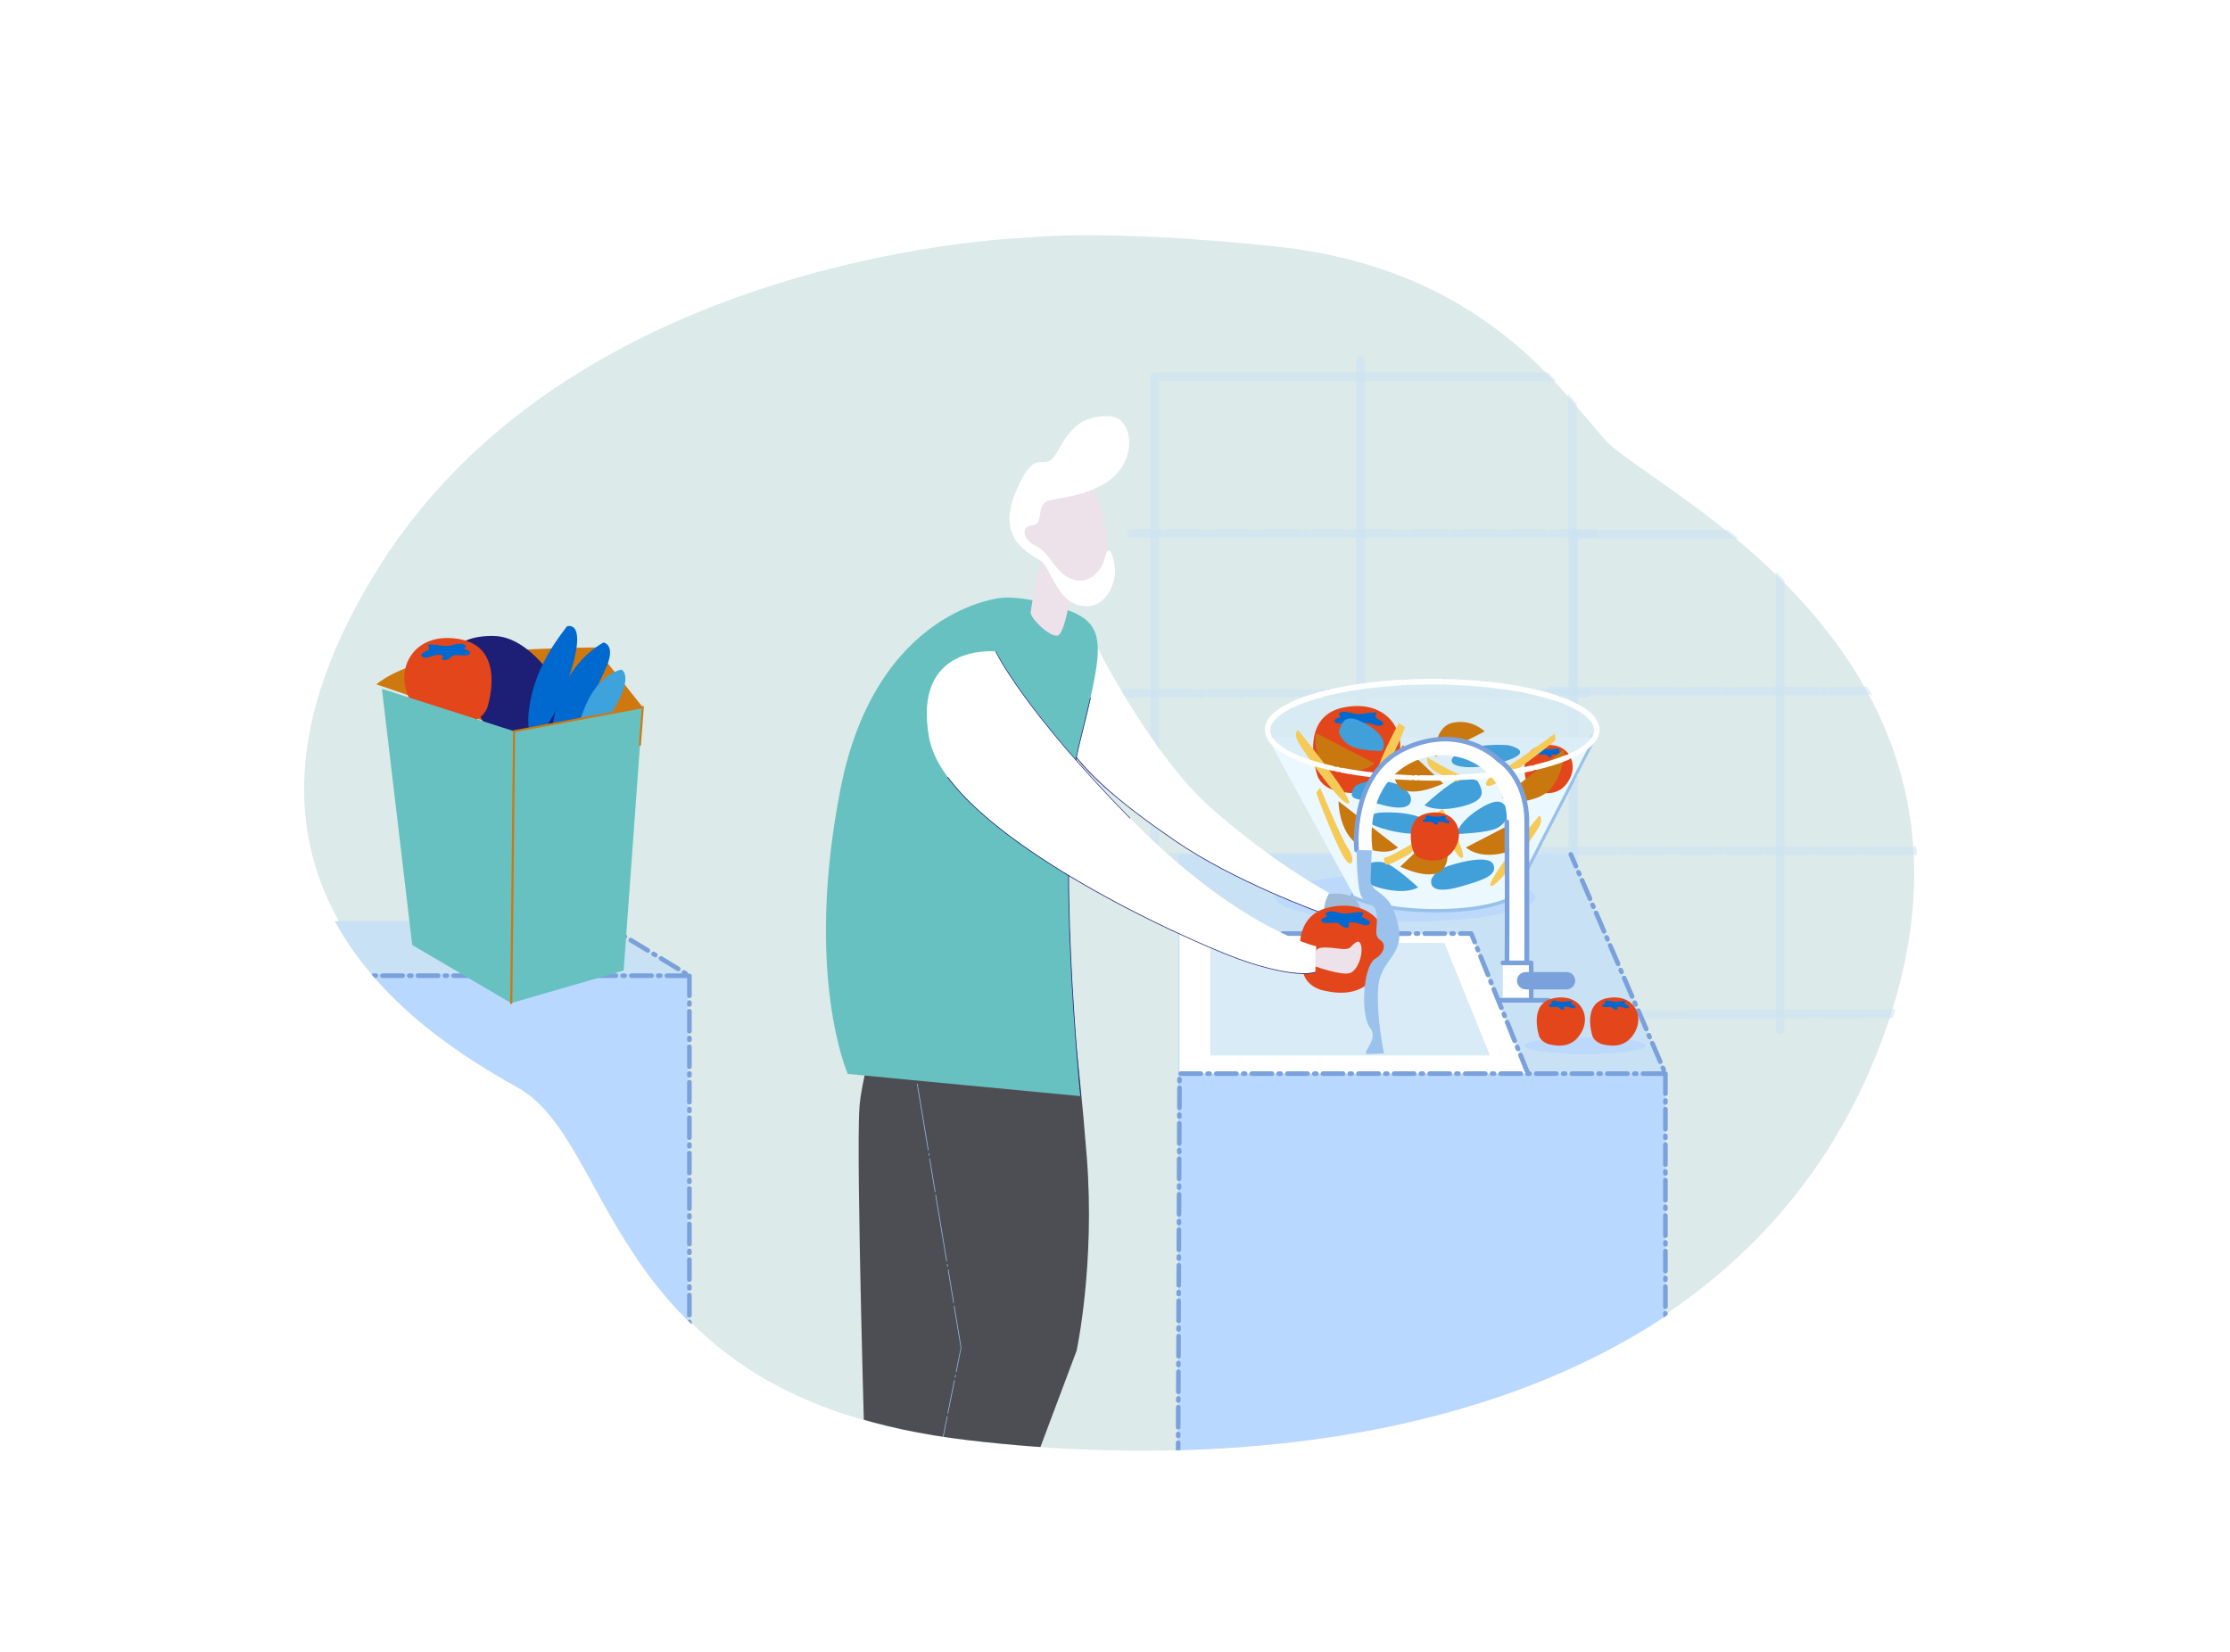 <?xml version="1.0" encoding="utf-8"?>
<!-- Generator: Adobe Illustrator 15.1.0, SVG Export Plug-In . SVG Version: 6.00 Build 0)  -->
<!DOCTYPE svg PUBLIC "-//W3C//DTD SVG 1.1//EN" "http://www.w3.org/Graphics/SVG/1.1/DTD/svg11.dtd">
<svg version="1.1" id="Ñëîé_1" xmlns="http://www.w3.org/2000/svg" xmlns:xlink="http://www.w3.org/1999/xlink" x="0px" y="0px"
	 width="2700px" height="2000px" viewBox="0 0 2700 2000" style="enable-background:new 0 0 2700 2000;" xml:space="preserve">
<style type="text/css">
<![CDATA[
	.st0{fill:#7AA1DB;}
	.st1{fill:#E3461A;}
	.st2{fill:#4D4E54;}
	.st3{fill:#1D1F76;}
	.st4{fill:#ECF8FF;}
	.st5{fill:#EDE2EA;}
	.st6{opacity:0.7;fill:#B7D6FF;}
	.st7{fill:#F5CA57;}
	.st8{clip-path:url(#SVGID_2_);}
	.st9{fill:#97C0EA;}
	.st10{fill:#C97810;}
	.st11{fill:#C9E1F4;}
	.st12{opacity:0.5;}
	.st13{opacity:0.8;fill:#D7E9F4;}
	.st14{fill:#FFFFFF;}
	.st15{fill:#67C1C1;}
	.st16{fill:#9EBCDA;}
	.st17{fill:#CF7810;}
	.st18{fill:#0069D0;}
	.st19{clip-path:url(#SVGID_2_);fill:#9AC2EC;}
	.st20{fill:#3EA2DC;}
	.st21{fill:#D9EBF6;}
	.st22{fill:#DCEAEA;}
	.st23{fill:#419FD9;}
]]>
</style>
<rect class="st14" width="2700" height="2000"/>
<g>
	<path class="st22" d="M1248.2,287.4c0,0-545.2,14.1-787.6,396.4c-242.4,382.3,54.9,566.9,177.8,635.4s90.5,371.5,530.1,424.3
		c439.6,52.7,956.8-44.6,1115.1-498.1c158.4-453.5-284.4-651.5-339.4-712.1s-149.1-209.2-403-235.3
		C1336.6,276.9,1248.2,287.4,1248.2,287.4z"/>
	<g>
		<defs>
			<path id="SVGID_1_" d="M1257.9,290.9c0,0-553.7,10.5-796.5,392.9c-242.8,382.3,42.1,564.2,165.1,632.8s103.6,374.2,544,426.9
				c440.4,52.7,958.4-44.6,1117.1-498.1c158.7-453.5-284.9-651.5-340-712.1S1798,325.2,1543.9,298
				C1379.8,280.4,1257.9,290.9,1257.9,290.9z"/>
		</defs>
		<clipPath id="SVGID_2_">
			<use xlink:href="#SVGID_1_"  style="overflow:visible;"/>
		</clipPath>
		<g class="st8">
			<g>
				<g class="st12">
					<path class="st11" d="M1398.2,1043.2c-1.4,0-2.7-0.6-3.7-1.5c-1-1-1.6-2.3-1.6-3.7V456.2c0-2.9,2.4-5.3,5.3-5.3h505.5
						c2.9,0,5.3,2.4,5.3,5.3v580c0,2.9-2.4,5.3-5.3,5.3L1398.2,1043.2C1398.2,1043.2,1398.2,1043.2,1398.2,1043.2z M1903.7,1036.2
						L1903.7,1036.2L1903.7,1036.2z M1403.5,461.4v571.3l495-1.7V461.4H1403.5z"/>
				</g>
				<g class="st12">
					<path class="st11" d="M1921.3,844.6h-40.6c-1.6,0-3.1-0.7-4.1-1.9c-1,1.2-2.4,1.9-4.1,1.9h-2.4c-1.6,0-3.1-0.7-4.1-1.9
						c-1,1.2-2.4,1.9-4.1,1.9h-40.6c-1.6,0-3.1-0.7-4.1-1.9c-1,1.2-2.4,1.9-4.1,1.9h-2.4c-1.6,0-3.1-0.7-4.1-1.9
						c-1,1.2-2.4,1.9-4.1,1.9h-40.6c-1.6,0-3.1-0.7-4.1-1.9c-1,1.2-2.4,1.9-4.1,1.9h-2.4c-1.6,0-3.1-0.7-4.1-1.9
						c-1,1.2-2.4,1.9-4.1,1.9h-40.6c-1.6,0-3.1-0.7-4.1-1.9c-1,1.2-2.4,1.9-4.1,1.9h-2.4c-1.6,0-3.1-0.7-4.1-1.9
						c-1,1.2-2.4,1.9-4.1,1.9h-40.6c-1.6,0-3.1-0.7-4.1-1.9c-1,1.2-2.4,1.9-4.1,1.9h-2.4c-1.6,0-3.1-0.7-4.1-1.9
						c-1,1.2-2.4,1.9-4.1,1.9h-40.6c-1.6,0-3.1-0.7-4.1-1.9c-1,1.2-2.4,1.9-4.1,1.9h-2.4c-1.6,0-3.1-0.7-4.1-1.9
						c-1,1.2-2.4,1.9-4.1,1.9h-40.6c-1.6,0-3.1-0.7-4.1-1.9c-1,1.2-2.4,1.9-4.1,1.9h-2.4c-1.6,0-3.1-0.7-4.1-1.9
						c-1,1.2-2.4,1.9-4.1,1.9h-40.6c-1.6,0-3.1-0.7-4.1-1.9c-1,1.2-2.4,1.9-4.1,1.9h-2.4c-1.6,0-3.1-0.7-4.1-1.9
						c-1,1.2-2.4,1.9-4.1,1.9h-40.6c-1.6,0-3.1-0.7-4.1-1.9c-1,1.2-2.4,1.9-4.1,1.9h-2.4c-1.6,0-3.1-0.7-4.1-1.9
						c-1,1.2-2.4,1.9-4.1,1.9h-24.7c-2.9,0-5.3-2.4-5.3-5.3s2.4-5.3,5.3-5.3h24.7c1.6,0,3.1,0.7,4.1,1.9c1-1.2,2.4-1.9,4.1-1.9h2.4
						c1.6,0,3.1,0.7,4.1,1.9c1-1.2,2.4-1.9,4.1-1.9h40.6c1.6,0,3.1,0.7,4.1,1.9c1-1.2,2.4-1.9,4.1-1.9h2.4c1.6,0,3.1,0.7,4.1,1.9
						c1-1.2,2.4-1.9,4.1-1.9h40.6c1.6,0,3.1,0.7,4.1,1.9c1-1.2,2.4-1.9,4.1-1.9h2.4c1.6,0,3.1,0.7,4.1,1.9c1-1.2,2.4-1.9,4.1-1.9
						h40.6c1.6,0,3.1,0.7,4.1,1.9c1-1.2,2.4-1.9,4.1-1.9h2.4c1.6,0,3.1,0.7,4.1,1.9c1-1.2,2.4-1.9,4.1-1.9h40.6
						c1.6,0,3.1,0.7,4.1,1.9c1-1.2,2.4-1.9,4.1-1.9h2.4c1.6,0,3.1,0.7,4.1,1.9c1-1.2,2.4-1.9,4.1-1.9h40.6c1.6,0,3.1,0.7,4.1,1.9
						c1-1.2,2.4-1.9,4.1-1.9h2.4c1.6,0,3.1,0.7,4.1,1.9c1-1.2,2.4-1.9,4.1-1.9h40.6c1.6,0,3.1,0.7,4.1,1.9c1-1.2,2.4-1.9,4.1-1.9
						h2.4c1.6,0,3.1,0.7,4.1,1.9c1-1.2,2.4-1.9,4.1-1.9h40.6c1.6,0,3.1,0.7,4.1,1.9c1-1.2,2.4-1.9,4.1-1.9h2.4
						c1.6,0,3.1,0.7,4.1,1.9c1-1.2,2.4-1.9,4.1-1.9h40.6c1.6,0,3.1,0.7,4.1,1.9c1-1.2,2.4-1.9,4.1-1.9h2.4c1.6,0,3.1,0.7,4.1,1.9
						c1-1.2,2.4-1.9,4.1-1.9h40.6c2.9,0,5.3,2.4,5.3,5.3S1924.2,844.6,1921.3,844.6z"/>
				</g>
				<g class="st12">
					<path class="st11" d="M1928.4,651.3h-40.6c-1.6,0-3.1-0.7-4.1-1.9c-1,1.2-2.4,1.9-4.1,1.9h-2.4c-1.6,0-3.1-0.7-4.1-1.9
						c-1,1.2-2.4,1.9-4.1,1.9h-40.6c-1.6,0-3.1-0.7-4.1-1.9c-1,1.2-2.4,1.9-4.1,1.9h-2.4c-1.6,0-3.1-0.7-4.1-1.9
						c-1,1.2-2.4,1.9-4.1,1.9h-40.6c-1.6,0-3.1-0.7-4.1-1.9c-1,1.2-2.4,1.9-4.1,1.9h-2.4c-1.6,0-3.1-0.7-4.1-1.9
						c-1,1.2-2.4,1.9-4.1,1.9h-40.6c-1.6,0-3.1-0.7-4.1-1.9c-1,1.2-2.4,1.9-4.1,1.9h-2.4c-1.6,0-3.1-0.7-4.1-1.9
						c-1,1.2-2.4,1.9-4.1,1.9h-40.6c-1.6,0-3.1-0.7-4.1-1.9c-1,1.2-2.4,1.9-4.1,1.9h-2.4c-1.6,0-3.1-0.7-4.1-1.9
						c-1,1.2-2.4,1.9-4.1,1.9h-40.6c-1.6,0-3.1-0.7-4.1-1.9c-1,1.2-2.4,1.9-4.1,1.9h-2.4c-1.6,0-3.1-0.7-4.1-1.9
						c-1,1.2-2.4,1.9-4.1,1.9H1532c-1.6,0-3.1-0.7-4.1-1.9c-1,1.2-2.4,1.9-4.1,1.9h-2.4c-1.6,0-3.1-0.7-4.1-1.9
						c-1,1.2-2.4,1.9-4.1,1.9h-40.6c-1.6,0-3.1-0.7-4.1-1.9c-1,1.2-2.4,1.9-4.1,1.9h-2.4c-1.6,0-3.1-0.7-4.1-1.9
						c-1,1.2-2.4,1.9-4.1,1.9h-40.6c-1.6,0-3.1-0.7-4.1-1.9c-1,1.2-2.4,1.9-4.1,1.9h-2.4c-1.6,0-3.1-0.7-4.1-1.9
						c-1,1.2-2.4,1.9-4.1,1.9H1370c-2.9,0-5.3-2.4-5.3-5.3c0-2.9,2.4-5.3,5.3-5.3h24.7c1.6,0,3.1,0.7,4.1,1.9c1-1.2,2.4-1.9,4.1-1.9
						h2.4c1.6,0,3.1,0.7,4.1,1.9c1-1.2,2.4-1.9,4.1-1.9h40.6c1.6,0,3.1,0.7,4.1,1.9c1-1.2,2.4-1.9,4.1-1.9h2.4
						c1.6,0,3.1,0.7,4.1,1.9c1-1.2,2.4-1.9,4.1-1.9h40.6c1.6,0,3.1,0.7,4.1,1.9c1-1.2,2.4-1.9,4.1-1.9h2.4c1.6,0,3.1,0.7,4.1,1.9
						c1-1.2,2.4-1.9,4.1-1.9h40.6c1.6,0,3.1,0.7,4.1,1.9c1-1.2,2.4-1.9,4.1-1.9h2.4c1.6,0,3.1,0.7,4.1,1.9c1-1.2,2.4-1.9,4.1-1.9
						h40.6c1.6,0,3.1,0.7,4.1,1.9c1-1.2,2.4-1.9,4.1-1.9h2.4c1.6,0,3.1,0.7,4.1,1.9c1-1.2,2.4-1.9,4.1-1.9h40.6
						c1.6,0,3.1,0.7,4.1,1.9c1-1.2,2.4-1.9,4.1-1.9h2.4c1.6,0,3.1,0.7,4.1,1.9c1-1.2,2.4-1.9,4.1-1.9h40.6c1.6,0,3.1,0.7,4.1,1.9
						c1-1.2,2.4-1.9,4.1-1.9h2.4c1.6,0,3.1,0.7,4.1,1.9c1-1.2,2.4-1.9,4.1-1.9h40.6c1.6,0,3.1,0.7,4.1,1.9c1-1.2,2.4-1.9,4.1-1.9
						h2.4c1.6,0,3.1,0.7,4.1,1.9c1-1.2,2.4-1.9,4.1-1.9h40.6c1.6,0,3.1,0.7,4.1,1.9c1-1.2,2.4-1.9,4.1-1.9h2.4
						c1.6,0,3.1,0.7,4.1,1.9c1-1.2,2.4-1.9,4.1-1.9h40.6c2.9,0,5.3,2.4,5.3,5.3C1933.6,648.9,1931.3,651.3,1928.4,651.3z"/>
				</g>
				<g class="st12">
					<path class="st11" d="M1647.4,1061.7c-2.9,0-5.3-2.4-5.3-5.3V436c0-2.9,2.4-5.3,5.3-5.3s5.3,2.4,5.3,5.3v620.5
						C1652.7,1059.3,1650.3,1061.7,1647.4,1061.7z"/>
				</g>
			</g>
			<g>
				<g class="st12">
					<path class="st11" d="M1906,1233.9c-1.4,0-2.7-0.6-3.7-1.5c-1-1-1.6-2.3-1.6-3.7V646.8c0-2.9,2.4-5.3,5.3-5.3h505.5
						c2.9,0,5.3,2.4,5.3,5.3v580c0,2.9-2.4,5.3-5.3,5.3L1906,1233.9C1906,1233.9,1906,1233.9,1906,1233.9z M2411.5,1226.9
						L2411.5,1226.9L2411.5,1226.9z M1911.2,652.1v571.3l495-1.7V652.1H1911.2z"/>
				</g>
				<g class="st12">
					<path class="st11" d="M2429.1,1035.3h-40.6c-1.6,0-3.1-0.7-4.1-1.9c-1,1.2-2.4,1.9-4.1,1.9h-2.4c-1.6,0-3.1-0.7-4.1-1.9
						c-1,1.2-2.4,1.9-4.1,1.9h-40.6c-1.6,0-3.1-0.7-4.1-1.9c-1,1.2-2.4,1.9-4.1,1.9h-2.4c-1.6,0-3.1-0.7-4.1-1.9
						c-1,1.2-2.4,1.9-4.1,1.9h-40.6c-1.6,0-3.1-0.7-4.1-1.9c-1,1.2-2.4,1.9-4.1,1.9h-2.4c-1.6,0-3.1-0.7-4.1-1.9
						c-1,1.2-2.4,1.9-4.1,1.9h-40.6c-1.6,0-3.1-0.7-4.1-1.9c-1,1.2-2.4,1.9-4.1,1.9h-2.4c-1.6,0-3.1-0.7-4.1-1.9
						c-1,1.2-2.4,1.9-4.1,1.9h-40.6c-1.6,0-3.1-0.7-4.1-1.9c-1,1.2-2.4,1.9-4.1,1.9h-2.4c-1.6,0-3.1-0.7-4.1-1.9
						c-1,1.2-2.4,1.9-4.1,1.9H2092c-1.6,0-3.1-0.7-4.1-1.9c-1,1.2-2.4,1.9-4.1,1.9h-2.4c-1.6,0-3.1-0.7-4.1-1.9
						c-1,1.2-2.4,1.9-4.1,1.9h-40.6c-1.6,0-3.1-0.7-4.1-1.9c-1,1.2-2.4,1.9-4.1,1.9h-2.4c-1.6,0-3.1-0.7-4.1-1.9
						c-1,1.2-2.4,1.9-4.1,1.9h-40.6c-1.6,0-3.1-0.7-4.1-1.9c-1,1.2-2.4,1.9-4.1,1.9h-2.4c-1.6,0-3.1-0.7-4.1-1.9
						c-1,1.2-2.4,1.9-4.1,1.9h-40.6c-1.6,0-3.1-0.7-4.1-1.9c-1,1.2-2.4,1.9-4.1,1.9h-2.4c-1.6,0-3.1-0.7-4.1-1.9
						c-1,1.2-2.4,1.9-4.1,1.9h-24.7c-2.9,0-5.3-2.4-5.3-5.3c0-2.9,2.4-5.3,5.3-5.3h24.7c1.6,0,3.1,0.7,4.1,1.9
						c1-1.2,2.4-1.9,4.1-1.9h2.4c1.6,0,3.1,0.7,4.1,1.9c1-1.2,2.4-1.9,4.1-1.9h40.6c1.6,0,3.1,0.7,4.1,1.9c1-1.2,2.4-1.9,4.1-1.9
						h2.4c1.6,0,3.1,0.7,4.1,1.9c1-1.2,2.4-1.9,4.1-1.9h40.6c1.6,0,3.1,0.7,4.1,1.9c1-1.2,2.4-1.9,4.1-1.9h2.4
						c1.6,0,3.1,0.7,4.1,1.9c1-1.2,2.4-1.9,4.1-1.9h40.6c1.6,0,3.1,0.7,4.1,1.9c1-1.2,2.4-1.9,4.1-1.9h2.4c1.6,0,3.1,0.7,4.1,1.9
						c1-1.2,2.4-1.9,4.1-1.9h40.6c1.6,0,3.1,0.7,4.1,1.9c1-1.2,2.4-1.9,4.1-1.9h2.4c1.6,0,3.1,0.7,4.1,1.9c1-1.2,2.4-1.9,4.1-1.9
						h40.6c1.6,0,3.1,0.7,4.1,1.9c1-1.2,2.4-1.9,4.1-1.9h2.4c1.6,0,3.1,0.7,4.1,1.9c1-1.2,2.4-1.9,4.1-1.9h40.6
						c1.6,0,3.1,0.7,4.1,1.9c1-1.2,2.4-1.9,4.1-1.9h2.4c1.6,0,3.1,0.7,4.1,1.9c1-1.2,2.4-1.9,4.1-1.9h40.6c1.6,0,3.1,0.7,4.1,1.9
						c1-1.2,2.4-1.9,4.1-1.9h2.4c1.6,0,3.1,0.7,4.1,1.9c1-1.2,2.4-1.9,4.1-1.9h40.6c1.6,0,3.1,0.7,4.1,1.9c1-1.2,2.4-1.9,4.1-1.9
						h2.4c1.6,0,3.1,0.7,4.1,1.9c1-1.2,2.4-1.9,4.1-1.9h40.6c2.9,0,5.3,2.4,5.3,5.3C2434.4,1032.9,2432,1035.3,2429.1,1035.3z"/>
				</g>
				<g class="st12">
					<path class="st11" d="M2436.2,841.9h-40.6c-1.6,0-3.1-0.7-4.1-1.9c-1,1.2-2.4,1.9-4.1,1.9h-2.4c-1.6,0-3.1-0.7-4.1-1.9
						c-1,1.2-2.4,1.9-4.1,1.9h-40.6c-1.6,0-3.1-0.7-4.1-1.9c-1,1.2-2.4,1.9-4.1,1.9h-2.4c-1.6,0-3.1-0.7-4.1-1.9
						c-1,1.2-2.4,1.9-4.1,1.9H2277c-1.6,0-3.1-0.7-4.1-1.9c-1,1.2-2.4,1.9-4.1,1.9h-2.4c-1.6,0-3.1-0.7-4.1-1.9
						c-1,1.2-2.4,1.9-4.1,1.9h-40.6c-1.6,0-3.1-0.7-4.1-1.9c-1,1.2-2.4,1.9-4.1,1.9h-2.4c-1.6,0-3.1-0.7-4.1-1.9
						c-1,1.2-2.4,1.9-4.1,1.9h-40.6c-1.6,0-3.1-0.7-4.1-1.9c-1,1.2-2.4,1.9-4.1,1.9h-2.4c-1.6,0-3.1-0.7-4.1-1.9
						c-1,1.2-2.4,1.9-4.1,1.9h-40.6c-1.6,0-3.1-0.7-4.1-1.9c-1,1.2-2.4,1.9-4.1,1.9h-2.4c-1.6,0-3.1-0.7-4.1-1.9
						c-1,1.2-2.4,1.9-4.1,1.9h-40.6c-1.6,0-3.1-0.7-4.1-1.9c-1,1.2-2.4,1.9-4.1,1.9h-2.4c-1.6,0-3.1-0.7-4.1-1.9
						c-1,1.2-2.4,1.9-4.1,1.9h-40.6c-1.6,0-3.1-0.7-4.1-1.9c-1,1.2-2.4,1.9-4.1,1.9h-2.4c-1.6,0-3.1-0.7-4.1-1.9
						c-1,1.2-2.4,1.9-4.1,1.9h-40.6c-1.6,0-3.1-0.7-4.1-1.9c-1,1.2-2.4,1.9-4.1,1.9h-2.4c-1.6,0-3.1-0.7-4.1-1.9
						c-1,1.2-2.4,1.9-4.1,1.9h-24.7c-2.9,0-5.3-2.4-5.3-5.3c0-2.9,2.4-5.3,5.3-5.3h24.7c1.6,0,3.1,0.7,4.1,1.9
						c1-1.2,2.4-1.9,4.1-1.9h2.4c1.6,0,3.1,0.7,4.1,1.9c1-1.2,2.4-1.9,4.1-1.9h40.6c1.6,0,3.1,0.7,4.1,1.9c1-1.2,2.4-1.9,4.1-1.9
						h2.4c1.6,0,3.1,0.7,4.1,1.9c1-1.2,2.4-1.9,4.1-1.9h40.6c1.6,0,3.1,0.7,4.1,1.9c1-1.2,2.4-1.9,4.1-1.9h2.4
						c1.6,0,3.1,0.7,4.1,1.9c1-1.2,2.4-1.9,4.1-1.9h40.6c1.6,0,3.1,0.7,4.1,1.9c1-1.2,2.4-1.9,4.1-1.9h2.4c1.6,0,3.1,0.7,4.1,1.9
						c1-1.2,2.4-1.9,4.1-1.9h40.6c1.6,0,3.1,0.7,4.1,1.9c1-1.2,2.4-1.9,4.1-1.9h2.4c1.6,0,3.1,0.7,4.1,1.9c1-1.2,2.4-1.9,4.1-1.9
						h40.6c1.6,0,3.1,0.7,4.1,1.9c1-1.2,2.4-1.9,4.1-1.9h2.4c1.6,0,3.1,0.7,4.1,1.9c1-1.2,2.4-1.9,4.1-1.9h40.6
						c1.6,0,3.1,0.7,4.1,1.9c1-1.2,2.4-1.9,4.1-1.9h2.4c1.6,0,3.1,0.7,4.1,1.9c1-1.2,2.4-1.9,4.1-1.9h40.6c1.6,0,3.1,0.7,4.1,1.9
						c1-1.2,2.4-1.9,4.1-1.9h2.4c1.6,0,3.1,0.7,4.1,1.9c1-1.2,2.4-1.9,4.1-1.9h40.6c1.6,0,3.1,0.7,4.1,1.9c1-1.2,2.4-1.9,4.1-1.9
						h2.4c1.6,0,3.1,0.7,4.1,1.9c1-1.2,2.4-1.9,4.1-1.9h40.6c2.9,0,5.3,2.4,5.3,5.3C2441.4,839.6,2439.1,841.9,2436.2,841.9z"/>
				</g>
				<g class="st12">
					<path class="st11" d="M2155.2,1252.4c-2.9,0-5.3-2.4-5.3-5.3V626.6c0-2.9,2.4-5.3,5.3-5.3s5.3,2.4,5.3,5.3v620.5
						C2160.5,1250,2158.1,1252.4,2155.2,1252.4z"/>
				</g>
			</g>
			<polygon class="st11" points="1426.4,1299.9 1426.4,1034.5 1901.9,1034.5 2016.4,1299.9 			"/>
			<polygon class="st11" points="243.4,1179.5 243.4,1115.2 719,1115.2 833.5,1179.5 			"/>
			<g>
				<defs>
					<polygon id="SVGID_3_" points="1426.4,1779.7 1426.4,1299.9 2016.4,1299.9 2016.4,1778 					"/>
				</defs>
				<use xlink:href="#SVGID_3_"  style="overflow:visible;fill:#B9D8FF;"/>
				<clipPath id="SVGID_4_">
					<use xlink:href="#SVGID_3_"  style="overflow:visible;"/>
				</clipPath>
			</g>
			<g>
				<defs>
					<polygon id="SVGID_5_" points="243.1,1658.6 243.1,1178.7 833.2,1178.7 833.2,1656.8 					"/>
				</defs>
				<use xlink:href="#SVGID_5_"  style="overflow:visible;fill:#B9D8FF;"/>
				<clipPath id="SVGID_6_">
					<use xlink:href="#SVGID_5_"  style="overflow:visible;"/>
				</clipPath>
			</g>
			<g>
				<path class="st6" d="M1859,1086.7c0,16.1-70.4,29.2-157.2,29.2c-86.8,0-157.2-13.1-157.2-29.2c0-16.1,70.4-29.2,157.2-29.2
					C1788.7,1057.5,1859,1070.5,1859,1086.7z"/>
				<g>
					<path class="st9" d="M1738.6,1104.7c-3.3,0-6.5,0-9.7-0.1c-0.7,0-1.4-0.2-2-0.6c-0.6,0.3-1.3,0.5-2.1,0.5
						c-0.8,0-1.6-0.1-2.5-0.1c-0.7,0-1.4-0.3-2-0.6c-0.6,0.3-1.3,0.5-2.1,0.4c-54.2-2.8-79.8-15.7-80.9-16.3c-2-1-2.8-3.5-1.7-5.5
						c1-2,3.5-2.8,5.5-1.7c0.3,0.1,25.4,12.7,77.6,15.4c0.7,0,1.4,0.3,2,0.6c0.6-0.3,1.3-0.5,2-0.4c0.8,0,1.6,0.1,2.4,0.1
						c0.7,0,1.4,0.2,2,0.6c0.6-0.3,1.3-0.5,2-0.5c3.1,0.1,6.3,0.1,9.5,0.1c10.7,0,21-0.4,30.6-1.2c0.7-0.1,1.4,0.1,2,0.4
						c0.6-0.4,1.2-0.7,1.9-0.7c34.6-3.5,50.9-11.5,54.7-13.6l9.3-18.2c0.3-0.7,0.8-1.2,1.4-1.6c0-0.7,0.1-1.4,0.4-2.1l1.1-2.2
						c0.3-0.7,0.8-1.2,1.4-1.6c0-0.7,0.1-1.4,0.4-2.1l18.5-36.1c0.3-0.7,0.8-1.2,1.4-1.6c0-0.7,0.1-1.4,0.4-2.1l37-72.1
						c0.3-0.7,0.8-1.2,1.4-1.6c0-0.7,0.1-1.4,0.4-2.1l1.1-2.2c0.3-0.7,0.8-1.2,1.4-1.6c0-0.7,0.1-1.4,0.4-2.1l18.5-36.1
						c0.3-0.7,0.8-1.2,1.4-1.6c0-0.7,0.1-1.4,0.4-2.1l1-1.9c1-2,3.5-2.8,5.5-1.8c2,1,2.8,3.5,1.8,5.5l-1,1.9
						c-0.3,0.7-0.8,1.2-1.4,1.6c0,0.7-0.1,1.4-0.4,2.1l-18.5,36.1c-0.3,0.7-0.8,1.2-1.4,1.6c0,0.7-0.1,1.4-0.4,2.1l-1.1,2.2
						c-0.3,0.7-0.8,1.2-1.4,1.6c0,0.7-0.1,1.4-0.4,2.1l-37,72.1c-0.3,0.7-0.8,1.2-1.4,1.6c0,0.7-0.1,1.4-0.4,2.1l-18.5,36.1
						c-0.3,0.7-0.8,1.2-1.4,1.6c0,0.7-0.1,1.4-0.4,2.1l-1.1,2.2c-0.3,0.7-0.8,1.2-1.4,1.6c0,0.7-0.1,1.4-0.4,2.1l-9.9,19.2
						c-0.3,0.6-0.8,1.2-1.4,1.6c-0.9,0.6-17.8,11.2-59.1,15.3c-0.7,0.1-1.5-0.1-2.1-0.3c-0.6,0.4-1.3,0.7-2,0.7
						C1760.1,1104.3,1749.6,1104.7,1738.6,1104.7z"/>
				</g>
				<path class="st4" d="M1639.3,1084.3c0,0,31.6,16.3,99.4,16.3c67.8,0,92.3-16.3,92.3-16.3l98.2-191.3h-394.5L1639.3,1084.3z"/>
				<path class="st13" d="M1933.3,883.7c0,32.2-89.2,58.3-199.3,58.3c-110.1,0-199.3-26.1-199.3-58.3c0-32.2,89.2-58.3,199.3-58.3
					C1844,825.3,1933.3,851.5,1933.3,883.7z"/>
				<g>
					<path class="st23" d="M1826.6,986.3c-3.7-13.6-8.7-23.5-34.7-7.4c-26,16.1-28.5,30.9-28.5,30.9s38.4-1.2,49.6-7.4
						C1824.1,996.2,1826.6,986.3,1826.6,986.3z"/>
					<path class="st23" d="M1655.6,1046.4c-7,12.3-10.5,22.7,19.3,29.7c29.8,7,42.1-1.8,42.1-1.8s-28.1-26.2-40.3-29.7
						C1664.4,1041.2,1655.6,1046.4,1655.6,1046.4z"/>
					<path class="st23" d="M1733.2,1064.4c-2.7,10.9,6.5,17.1,33.8,9.4s46.8-13.8,41.1-27.1c-5.8-13.2-47.4-1.2-59.2,3.5
						C1737,1054.9,1733.2,1064.4,1733.2,1064.4z"/>
					<path class="st23" d="M1669.1,984c0,0-35.1,7,5.3,19.2c40.3,12.2,73.6,5.2,54.4-8.8C1709.4,980.5,1669.1,984,1669.1,984z"/>
					<path class="st10" d="M1774.9,1026c0,0,14,14,44.4,7c30.4-7,23.4-42,23.4-42L1774.9,1026z"/>
					<path class="st10" d="M1620.6,970c0,0,0,44.3,30.4,56s41.5,0,41.5,0L1620.6,970z"/>
					<path class="st10" d="M1742.1,1005l-46.8,44.3c0,0,41.4,20.5,53.4,0.9C1760.9,1030.7,1742.1,1005,1742.1,1005z"/>
					<path class="st7" d="M1863.7,987.5c-3.5,3.5-67.8,84-58.5,85.2s50.3-58.3,57.3-70C1869.6,991,1863.7,987.5,1863.7,987.5z"/>
					<path class="st7" d="M1739.8,984c1.2,4.7,22.2,56,30.4,54.8c8.2-1.2-23.4-59.5-23.4-59.5L1739.8,984z"/>
					<path class="st7" d="M1593.7,959.5c1.2,5.8,29.2,77,37.4,84c8.2,7,8.2-7,1.2-16.3c-7-9.3-33.9-73.5-33.9-73.5L1593.7,959.5z"/>
					<path class="st7" d="M1679,1037.7c3.5,0,35.1-18.7,35.1-18.7s2.3,10.5-11.7,17.5c-14,7-24.5,14-25.7,8.2
						c-1.2-5.8-1.2-5.8-1.2-5.8L1679,1037.7z"/>
					<g>
						<path class="st1" d="M1595.1,939.3c0,0-24.3-71.3,31.4-82.7c55.7-11.4,81.4,34.2,62.9,71.3c-18.6,37.1-50,34.2-70,29.9
							C1599.3,953.6,1595.1,939.3,1595.1,939.3z"/>
						<path class="st18" d="M1648.2,864.4c0,0,19.8-3.4,18.5-0.4c-1.3,3-3,3.9,0,5.6c3,1.7,11.6,4.7,6.5,8.2
							c-5.2,3.4-12.9-3.4-21.1-2.6c-8.2,0.9,0.9,3.4-3.9,6c-4.7,2.6-9.5-4.3-12.5-5.2c-3-0.9-5.6,0-13.4,0s-9-4.7-2.1-6.9
							c6.9-2.1-2.6-3,2.1-6c4.7-3,12.5,0,17.3,0.9C1644.4,864.9,1648.2,864.4,1648.2,864.4L1648.2,864.4z"/>
					</g>
					<g>
						<path class="st1" d="M1848.7,948.7c0,0-13.4-39.5,17.4-45.8c30.9-6.3,45.1,18.9,34.8,39.5c-10.3,20.5-27.7,18.9-38.8,16.6
							C1851.1,956.6,1848.7,948.7,1848.7,948.7z"/>
						<path class="st18" d="M1878.1,907.2c0,0,11-1.9,10.3-0.2c-0.7,1.7-1.7,2.1,0,3.1c1.7,0.9,6.4,2.6,3.6,4.5
							c-2.9,1.9-7.2-1.9-11.7-1.4c-4.5,0.5,0.5,1.9-2.1,3.3c-2.6,1.4-5.3-2.4-6.9-2.9c-1.7-0.5-3.1,0-7.4,0c-4.3,0-5-2.6-1.2-3.8
							c3.8-1.2-1.4-1.7,1.2-3.3c2.6-1.7,6.9,0,9.6,0.5C1876,907.4,1878.1,907.2,1878.1,907.2L1878.1,907.2z"/>
					</g>
					<g>
						<path class="st1" d="M1711,1030.4c0,0-13.4-39.5,17.4-45.8c30.9-6.3,45.1,18.9,34.8,39.5c-10.3,20.5-27.7,18.9-38.8,16.6
							C1713.4,1038.3,1711,1030.4,1711,1030.4z"/>
						<path class="st18" d="M1740.5,988.9c0,0,11-1.9,10.3-0.2c-0.7,1.7-1.7,2.1,0,3.1c1.7,0.9,6.4,2.6,3.6,4.5
							c-2.9,1.9-7.2-1.9-11.7-1.4c-4.5,0.5,0.5,1.9-2.1,3.3c-2.6,1.4-5.3-2.4-6.9-2.9c-1.7-0.5-3.1,0-7.4,0c-4.3,0-5-2.6-1.2-3.8
							c3.8-1.2-1.4-1.7,1.2-3.3c2.6-1.7,6.9,0,9.6,0.5C1738.3,989.1,1740.5,988.9,1740.5,988.9L1740.5,988.9z"/>
					</g>
				</g>
				<g>
					<path class="st23" d="M1620.9,886.3c3.9-14.2,9.1-24.6,36.3-7.8c27.2,16.8,16,30.8,16,30.8s-26.4,0.2-38-6.2
						C1623.5,896.6,1620.9,886.3,1620.9,886.3z"/>
					<path class="st23" d="M1789,945.6c7.3,12.8,11,23.8-20.2,31.1c-31.2,7.3-44-1.8-44-1.8s29.3-27.4,42.1-31.1
						C1779.8,940.1,1789,945.6,1789,945.6z"/>
					<path class="st23" d="M1707.9,964.4c2.8,11.4-6.8,17.8-35.3,9.8c-28.5-8-40.5-4.4-34.5-18.3c6-13.8,41.1-11.3,53.5-6.4
						C1704,954.5,1707.9,964.4,1707.9,964.4z"/>
					<path class="st23" d="M1825.8,902.2c0,0,36.6,7.3-5.5,20.1c-42.1,12.8-77,5.5-56.8-9.1C1783.6,898.6,1825.8,902.2,1825.8,902.2
						z"/>
					<path class="st10" d="M1664.4,924.3c0,0-14.7,14.6-46.4,7.3c-31.8-7.3-24.4-43.9-24.4-43.9L1664.4,924.3z"/>
					<path class="st10" d="M1894,906.9c0,0,0,46.3-31.8,58.5c-31.8,12.2-43.4,0-43.4,0L1894,906.9z"/>
					<path class="st10" d="M1698.6,902.3l48.9,46.3c0,0-43.3,21.4-55.8,1C1679,929.1,1698.6,902.3,1698.6,902.3z"/>
					<path class="st10" d="M1797.5,885.6l-60,30.6c0,0-2.1-36,21.4-41.1C1782.4,870,1797.5,885.6,1797.5,885.6z"/>
					<path class="st7" d="M1571.5,884c3.7,3.7,70.9,87.8,61.1,89c-9.8,1.2-52.5-61-59.9-73.1C1565.4,887.7,1571.5,884,1571.5,884z"
						/>
					<path class="st7" d="M1701,880.4c-1.2,4.9-23.2,58.5-31.8,57.3c-8.6-1.2,24.4-62.2,24.4-62.2L1701,880.4z"/>
					<path class="st7" d="M1883.4,896.1c-4.2,4.6-67.7,53.3-78.8,55.2c-11.1,1.9-3.6-10.7,7.8-15.3c11.3-4.6,70-47.7,70-47.7
						L1883.4,896.1z"/>
					<path class="st7" d="M1764.6,936.5c-3.7,0-36.7-19.5-36.7-19.5s-2.4,11,12.2,18.3c14.7,7.3,25.7,14.6,26.9,8.5
						c1.2-6.1,1.2-6.1,1.2-6.1L1764.6,936.5z"/>
				</g>
				<g>
					<path class="st14" d="M1734,945.2c-4.8,0-9.6-0.1-14.4-0.2c-0.8,0-1.5-0.3-2-0.8c-0.6,0.4-1.3,0.7-2.1,0.7
						c-0.8,0-1.6,0-2.4-0.1c-0.8,0-1.5-0.3-2-0.8c-0.6,0.4-1.3,0.7-2.1,0.6c-13.9-0.5-27.6-1.4-40.7-2.8c-0.8-0.1-1.4-0.4-2-0.9
						c-0.6,0.4-1.3,0.6-2.1,0.5c-14.2-1.5-27.8-3.6-40.4-6c-0.8-0.1-1.4-0.5-1.9-1.1c-0.6,0.3-1.4,0.5-2.1,0.3
						c-0.8-0.2-1.6-0.3-2.4-0.5c-0.8-0.2-1.4-0.6-1.9-1.1c-0.6,0.3-1.4,0.4-2.2,0.3c-14.9-3.3-28.1-7.2-39.4-11.5
						c-0.7-0.3-1.3-0.8-1.7-1.4c-0.7,0.2-1.5,0.2-2.2-0.1c-17.1-7.1-28.7-15.1-34.5-23.8c-0.5-0.7-0.6-1.5-0.5-2.3
						c-0.7-0.3-1.4-0.9-1.7-1.7c-0.4-0.9-0.7-1.7-1-2.6c-0.3-0.8-0.2-1.7,0.2-2.4c-0.6-0.5-1-1.3-1.1-2.2c0-0.5-0.1-1.1-0.1-1.6
						c0-11.3,8.8-21.7,26.3-30.9c0.7-0.4,1.5-0.5,2.2-0.3c0.3-0.7,0.8-1.2,1.5-1.6c10.5-5.1,23.6-9.8,38.8-13.8
						c0.7-0.2,1.5-0.1,2.2,0.2c0.4-0.6,1.1-1,1.8-1.2c0.8-0.2,1.6-0.4,2.4-0.6c0.8-0.2,1.5-0.1,2.2,0.2c0.4-0.6,1.1-1,1.8-1.2
						c12.4-2.8,26-5.3,40.3-7.2c0.8-0.1,1.5,0.1,2.1,0.4c0.5-0.5,1.2-0.9,1.9-1c13-1.6,26.7-2.9,40.7-3.7c0.8,0,1.5,0.2,2.1,0.6
						c0.5-0.5,1.2-0.8,2-0.8c0.8,0,1.6-0.1,2.4-0.1c0.8,0,1.5,0.2,2.1,0.6c0.5-0.5,1.2-0.8,2-0.8c9.1-0.4,18.5-0.6,27.8-0.6
						c4.3,0,8.7,0,13.1,0.1c0.8,0,1.5,0.3,2,0.8c0.6-0.4,1.3-0.7,2.1-0.7c13.8,0.3,27.5,1.1,40.8,2.3c0.8,0.1,1.5,0.4,2,0.9
						c0.6-0.4,1.3-0.6,2.1-0.5c0.8,0.1,1.6,0.2,2.4,0.2c0.8,0.1,1.4,0.4,2,0.9c0.6-0.4,1.3-0.6,2.1-0.5c14.2,1.5,27.8,3.5,40.5,5.9
						c0.8,0.1,1.4,0.5,1.9,1.1c0.6-0.3,1.4-0.5,2.1-0.3c14.7,2.9,28.1,6.4,39.7,10.4c0.7,0.3,1.3,0.7,1.7,1.4c0.7-0.2,1.4-0.3,2.2,0
						c0.8,0.3,1.6,0.6,2.3,0.9c0.7,0.3,1.3,0.8,1.7,1.4c0.7-0.2,1.5-0.2,2.2,0.1c17,6.9,28.8,14.6,34.9,23.1
						c0.5,0.7,0.7,1.5,0.6,2.3c0.7,0.3,1.4,0.8,1.8,1.6c1.7,3.3,2.6,6.8,2.6,10.2c0,11.5-9.3,22.2-27.5,31.6
						c-0.7,0.4-1.5,0.4-2.2,0.3c-0.3,0.7-0.8,1.2-1.5,1.6c-0.7,0.4-1.5,0.7-2.3,1.1c-0.7,0.3-1.5,0.4-2.2,0.2
						c-0.3,0.6-0.9,1.2-1.6,1.5c-11,4.7-24.2,8.8-39.2,12.4c-0.8,0.2-1.5,0.1-2.2-0.2c-0.4,0.6-1.1,1-1.8,1.2
						c-12.5,2.8-26,5.2-40.3,7c-0.8,0.1-1.5-0.1-2.1-0.4c-0.5,0.5-1.2,0.9-1.9,1c-0.8,0.1-1.6,0.2-2.4,0.3c-0.8,0.1-1.5-0.1-2.1-0.5
						c-0.5,0.5-1.2,0.9-1.9,0.9c-13.1,1.5-26.8,2.5-40.7,3.1c-0.8,0-1.5-0.2-2.1-0.6c-0.5,0.5-1.2,0.8-2,0.8
						C1751.7,945.1,1742.8,945.2,1734,945.2z M1713.1,938.4c0,0,0.1,0,0.1,0c0.8,0,1.6,0,2.4,0.1c0.8,0,1.5,0.3,2,0.8
						c0.6-0.4,1.3-0.7,2-0.7c4.7,0.1,9.5,0.1,14.3,0.1c8.7,0,17.5-0.2,26.1-0.5c0.8,0,1.5,0.2,2,0.6c0.5-0.5,1.2-0.8,2-0.8
						c13.7-0.6,27.3-1.7,40.3-3.1c0.8-0.1,1.5,0.1,2.1,0.5c0.5-0.5,1.2-0.8,1.9-0.9c0.8-0.1,1.6-0.2,2.4-0.3
						c0.8-0.1,1.5,0.1,2.1,0.5c0.5-0.5,1.2-0.9,1.9-1c14.1-1.8,27.5-4.2,39.7-6.9c0.7-0.2,1.5-0.1,2.1,0.2c0.4-0.6,1.1-1,1.8-1.1
						c14.7-3.5,27.5-7.5,38.2-12c0.7-0.3,1.4-0.3,2.1-0.1c0.3-0.6,0.8-1.1,1.5-1.4c0.7-0.3,1.4-0.7,2.2-1c0.7-0.3,1.4-0.4,2.1-0.2
						c0.3-0.6,0.8-1.2,1.5-1.5c15.7-8.1,24-17.1,24-25.8c0-2.4-0.6-4.9-1.9-7.3c-0.3-0.6-0.4-1.2-0.3-1.9c-0.6-0.2-1.1-0.6-1.5-1.1
						c-5.4-7.4-16.5-14.6-32.1-20.9c-0.7-0.3-1.2-0.8-1.6-1.4c-0.7,0.2-1.4,0.2-2.1-0.1c-0.7-0.3-1.5-0.6-2.2-0.8
						c-0.7-0.3-1.3-0.7-1.6-1.3c-0.7,0.2-1.4,0.3-2.1,0c-11.3-3.9-24.4-7.3-38.8-10.2c-0.7-0.1-1.4-0.5-1.8-1.1
						c-0.6,0.3-1.4,0.5-2.1,0.3c-12.5-2.4-25.9-4.3-39.9-5.8c-0.8-0.1-1.4-0.4-1.9-0.9c-0.6,0.4-1.3,0.6-2.1,0.5
						c-0.8-0.1-1.6-0.2-2.4-0.2c-0.8-0.1-1.4-0.4-1.9-0.9c-0.6,0.4-1.3,0.6-2.1,0.5c-13.1-1.2-26.7-1.9-40.4-2.3
						c-0.8,0-1.5-0.3-2-0.8c-0.6,0.4-1.3,0.7-2,0.7c-4.3-0.1-8.6-0.1-12.9-0.1c-9.2,0-18.5,0.2-27.5,0.6c-0.8,0-1.5-0.2-2.1-0.6
						c-0.5,0.5-1.2,0.8-2,0.8c-0.8,0-1.6,0.1-2.4,0.1c-0.8,0-1.5-0.2-2.1-0.6c-0.5,0.5-1.2,0.8-2,0.8c-13.8,0.8-27.3,2-40.2,3.6
						c-0.8,0.1-1.5-0.1-2.1-0.4c-0.5,0.5-1.2,0.9-1.9,1c-14.1,1.9-27.5,4.3-39.7,7.1c-0.7,0.2-1.5,0.1-2.1-0.2
						c-0.4,0.6-1.1,1-1.8,1.2c-0.8,0.2-1.6,0.4-2.3,0.6c-0.7,0.2-1.5,0.1-2.1-0.2c-0.4,0.6-1,1-1.8,1.2
						c-14.8,3.9-27.5,8.4-37.6,13.3c-0.7,0.3-1.4,0.4-2.1,0.3c-0.3,0.6-0.8,1.2-1.4,1.5c-10.4,5.5-22.9,14.4-22.9,25.2
						c0,0.4,0,0.7,0,1.1c0,0.6-0.1,1.2-0.4,1.7c0.4,0.4,0.8,0.9,1,1.5c0.2,0.6,0.4,1.3,0.7,1.9c0.3,0.6,0.3,1.2,0.2,1.9
						c0.6,0.2,1.1,0.6,1.5,1.2c4.9,7.5,15.9,14.9,31.5,21.4c0.7,0.3,1.2,0.8,1.6,1.4c0.7-0.2,1.4-0.2,2.1,0.1
						c11,4.2,23.9,8,38.5,11.2c0.7,0.2,1.4,0.6,1.8,1.1c0.6-0.3,1.4-0.4,2.1-0.3c0.8,0.2,1.6,0.3,2.4,0.5c0.7,0.2,1.4,0.5,1.8,1.1
						c0.6-0.3,1.4-0.5,2.1-0.3c12.5,2.4,25.9,4.4,39.9,5.9c0.8,0.1,1.4,0.4,1.9,0.9c0.6-0.4,1.3-0.6,2.1-0.5
						c13,1.3,26.6,2.2,40.3,2.7c0.8,0,1.5,0.3,2,0.8C1711.7,938.7,1712.4,938.4,1713.1,938.4z"/>
				</g>
			</g>
			<polygon class="st14" points="1850,1299.9 1781.3,1130.3 1428.1,1130.3 1428.1,1299.9 			"/>
			<polygon class="st21" points="1804,1277.9 1748.9,1141.7 1465.3,1141.7 1465.3,1277.9 			"/>
			<path class="st14" d="M1848.7,1183.4c0,0-0.1-182.5,0-185.9c0.7-33.6-12.8-63.2-34.3-77.8c0,0-43.6-44.8-112.3-13.8
				s-59.4,123.3-59.4,123.3h19.2c0,0-11.9-67.9,38.3-100.8c50.2-33,123.9-6.4,124.4,66.6c0.9,117.8,0,187.2,0,187.2L1848.7,1183.4z"
				/>
			<g>
				<path class="st0" d="M1848.7,1186.3c-0.1,0-0.1,0-0.2,0l-24.2-1.3c-1.5-0.1-2.7-1.3-2.7-2.9c0-0.7,0.9-70.8,0-187.1
					c0-1.6,1.3-2.8,2.8-2.9c0,0,0,0,0,0c1.6,0,2.8,1.3,2.8,2.8c0.8,103.6,0.2,170.6,0,184.5l18.5,1c0-24.5-0.1-179.8,0-182.9
					c0.6-32.2-12-61.1-33.1-75.4c-0.2-0.1-0.3-0.2-0.4-0.4c-0.1-0.1-10.8-11-29.6-18c-25.1-9.4-51.8-7.8-79.5,4.7
					c-27.6,12.5-45.8,36.5-53.9,71.3c-6.1,26.2-3.9,48.9-3.9,49.1c0.2,1.6-1,2.9-2.5,3.1c-1.6,0.2-3-1-3.1-2.5
					c-0.1-1-2.3-23.8,4-50.9c8.4-36.1,28.2-62.1,57.1-75.2c36.4-16.4,65.8-11.6,84.1-4.8c18.6,7,29.5,17.3,31.2,19
					c22.5,15.4,36,46,35.4,80c-0.1,3.3,0,184,0,185.8c0,0.8-0.3,1.5-0.9,2.1C1850.1,1186,1849.4,1186.3,1848.7,1186.3z"/>
			</g>
			<rect x="1819.6" y="1165.6" class="st14" width="34.3" height="42.2"/>
			<g>
				<path class="st0" d="M1853.9,1210.7c-1.6,0-2.8-1.3-2.8-2.8v-39.3h-31.5c-1.6,0-2.8-1.3-2.8-2.8s1.3-2.8,2.8-2.8h34.3
					c1.6,0,2.8,1.3,2.8,2.8v42.2C1856.8,1209.4,1855.5,1210.7,1853.9,1210.7z"/>
			</g>
			<polygon class="st14" points="1850,1178.6 1850,1178.6 1855.3,1178.6 1855.3,1178.6 1855.3,1178.6 1855.3,1178.6 1850,1178.6 
				1850,1178.6 			"/>
			<path class="st0" d="M1907.2,1187.4c0,5.8-4.7,10.5-10.6,10.5h-49.3c-5.8,0-10.6-4.7-10.6-10.5l0,0c0-5.8,4.7-10.5,10.6-10.5
				h49.3C1902.5,1176.8,1907.2,1181.6,1907.2,1187.4L1907.2,1187.4z"/>
			<g>
				<path class="st0" d="M1874.6,1213.9h-59c-1.6,0-2.8-1.3-2.8-2.8s1.3-2.8,2.8-2.8h59c1.6,0,2.8,1.3,2.8,2.8
					S1876.2,1213.9,1874.6,1213.9z"/>
			</g>
			<g>
				<path class="st0" d="M1850,1302.7c-1.1,0-2.2-0.7-2.6-1.8l-9.1-22.5c-0.6-1.5,0.1-3.1,1.6-3.7c1.5-0.6,3.1,0.1,3.7,1.6l9.1,22.5
					c0.6,1.5-0.1,3.1-1.6,3.7C1850.7,1302.6,1850.3,1302.7,1850,1302.7z M1837.8,1272.7c-1.1,0-2.2-0.7-2.6-1.8l-0.9-2.3
					c-0.6-1.5,0.1-3.1,1.6-3.7c1.5-0.6,3.1,0.1,3.7,1.6l0.9,2.3c0.6,1.5-0.1,3.1-1.6,3.7C1838.5,1272.6,1838.2,1272.7,1837.8,1272.7
					z M1833.8,1262.9c-1.1,0-2.2-0.7-2.6-1.8l-9.1-22.5c-0.6-1.5,0.1-3.1,1.6-3.7c1.5-0.6,3.1,0.1,3.7,1.6l9.1,22.5
					c0.6,1.5-0.1,3.1-1.6,3.7C1834.6,1262.8,1834.2,1262.9,1833.8,1262.9z M1821.7,1232.8c-1.1,0-2.2-0.7-2.6-1.8l-0.9-2.3
					c-0.6-1.5,0.1-3.1,1.6-3.7c1.5-0.6,3.1,0.1,3.7,1.6l0.9,2.3c0.6,1.5-0.1,3.1-1.6,3.7C1822.4,1232.8,1822,1232.8,1821.7,1232.8z
					 M1817.7,1223.1c-1.1,0-2.2-0.7-2.6-1.8l-9.1-22.5c-0.6-1.5,0.1-3.1,1.6-3.7c1.5-0.6,3.1,0.1,3.7,1.6l9.1,22.5
					c0.6,1.5-0.1,3.1-1.6,3.7C1818.4,1223,1818.1,1223.1,1817.7,1223.1z M1805.5,1193c-1.1,0-2.2-0.7-2.6-1.8l-0.9-2.3
					c-0.6-1.5,0.1-3.1,1.6-3.7c1.5-0.6,3.1,0.1,3.7,1.6l0.9,2.3c0.6,1.5-0.1,3.1-1.6,3.7C1806.3,1192.9,1805.9,1193,1805.5,1193z
					 M1801.6,1183.2c-1.1,0-2.2-0.7-2.6-1.8l-9.1-22.5c-0.6-1.5,0.1-3.1,1.6-3.7s3.1,0.1,3.7,1.6l9.1,22.5c0.6,1.5-0.1,3.1-1.6,3.7
					C1802.3,1183.2,1801.9,1183.2,1801.6,1183.2z M1789.4,1153.2c-1.1,0-2.2-0.7-2.6-1.8l-0.9-2.3c-0.6-1.5,0.1-3.1,1.6-3.7
					c1.5-0.6,3.1,0.1,3.7,1.6l0.9,2.3c0.6,1.5-0.1,3.1-1.6,3.7C1790.1,1153.1,1789.8,1153.2,1789.4,1153.2z M1785.5,1143.4
					c-1.1,0-2.2-0.7-2.6-1.8l-3.5-8.5h-11.3c-1.6,0-2.8-1.3-2.8-2.8s1.3-2.8,2.8-2.8h13.2c1.2,0,2.2,0.7,2.6,1.8l4.2,10.3
					c0.6,1.5-0.1,3.1-1.6,3.7C1786.2,1143.3,1785.8,1143.4,1785.5,1143.4z M1759.9,1133.1h-2.4c-1.6,0-2.8-1.3-2.8-2.8
					s1.3-2.8,2.8-2.8h2.4c1.6,0,2.8,1.3,2.8,2.8S1761.5,1133.1,1759.9,1133.1z M1749.4,1133.1H1725c-1.6,0-2.8-1.3-2.8-2.8
					s1.3-2.8,2.8-2.8h24.4c1.6,0,2.8,1.3,2.8,2.8S1750.9,1133.1,1749.4,1133.1z M1716.9,1133.1h-2.4c-1.6,0-2.8-1.3-2.8-2.8
					s1.3-2.8,2.8-2.8h2.4c1.6,0,2.8,1.3,2.8,2.8S1718.5,1133.1,1716.9,1133.1z M1706.3,1133.1H1682c-1.6,0-2.8-1.3-2.8-2.8
					s1.3-2.8,2.8-2.8h24.4c1.6,0,2.8,1.3,2.8,2.8S1707.9,1133.1,1706.3,1133.1z M1673.8,1133.1h-2.4c-1.6,0-2.8-1.3-2.8-2.8
					s1.3-2.8,2.8-2.8h2.4c1.6,0,2.8,1.3,2.8,2.8S1675.4,1133.1,1673.8,1133.1z M1663.3,1133.1h-24.4c-1.6,0-2.8-1.3-2.8-2.8
					s1.3-2.8,2.8-2.8h24.4c1.6,0,2.8,1.3,2.8,2.8S1664.8,1133.1,1663.3,1133.1z M1630.8,1133.1h-2.4c-1.6,0-2.8-1.3-2.8-2.8
					s1.3-2.8,2.8-2.8h2.4c1.6,0,2.8,1.3,2.8,2.8S1632.4,1133.1,1630.8,1133.1z M1620.2,1133.1h-24.4c-1.6,0-2.8-1.3-2.8-2.8
					s1.3-2.8,2.8-2.8h24.4c1.6,0,2.8,1.3,2.8,2.8S1621.8,1133.1,1620.2,1133.1z M1587.7,1133.1h-2.4c-1.6,0-2.8-1.3-2.8-2.8
					s1.3-2.8,2.8-2.8h2.4c1.6,0,2.8,1.3,2.8,2.8S1589.3,1133.1,1587.7,1133.1z M1577.2,1133.1h-24.4c-1.6,0-2.8-1.3-2.8-2.8
					s1.3-2.8,2.8-2.8h24.4c1.6,0,2.8,1.3,2.8,2.8S1578.7,1133.1,1577.2,1133.1z M1544.7,1133.1h-2.4c-1.6,0-2.8-1.3-2.8-2.8
					s1.3-2.8,2.8-2.8h2.4c1.6,0,2.8,1.3,2.8,2.8S1546.3,1133.1,1544.7,1133.1z M1534.1,1133.1h-24.4c-1.6,0-2.8-1.3-2.8-2.8
					s1.3-2.8,2.8-2.8h24.4c1.6,0,2.8,1.3,2.8,2.8S1535.7,1133.1,1534.1,1133.1z M1501.6,1133.1h-2.4c-1.6,0-2.8-1.3-2.8-2.8
					s1.3-2.8,2.8-2.8h2.4c1.6,0,2.8,1.3,2.8,2.8S1503.2,1133.1,1501.6,1133.1z M1491.1,1133.1h-24.4c-1.6,0-2.8-1.3-2.8-2.8
					s1.3-2.8,2.8-2.8h24.4c1.6,0,2.8,1.3,2.8,2.8S1492.7,1133.1,1491.1,1133.1z M1458.6,1133.1h-2.4c-1.6,0-2.8-1.3-2.8-2.8
					s1.3-2.8,2.8-2.8h2.4c1.6,0,2.8,1.3,2.8,2.8S1460.2,1133.1,1458.6,1133.1z M1448,1133.1h-13.8c-1.6,0-2.8-1.3-2.8-2.8
					s1.3-2.8,2.8-2.8h13.8c1.6,0,2.8,1.3,2.8,2.8S1449.6,1133.1,1448,1133.1z"/>
			</g>
			<g>
				<path class="st0" d="M2016.4,1780.8h-18.8c-1.6,0-2.8-1.3-2.8-2.8s1.3-2.8,2.8-2.8h16v-2.7c0-1.6,1.3-2.8,2.8-2.8
					c1.6,0,2.8,1.3,2.8,2.8v5.6C2019.3,1779.5,2018,1780.8,2016.4,1780.8z M1989.5,1780.8h-2.4c-1.6,0-2.8-1.3-2.8-2.8
					s1.3-2.8,2.8-2.8h2.4c1.6,0,2.8,1.3,2.8,2.8S1991.1,1780.8,1989.5,1780.8z M1979,1780.8h-24.4c-1.6,0-2.8-1.3-2.8-2.8
					s1.3-2.8,2.8-2.8h24.4c1.6,0,2.8,1.3,2.8,2.8S1980.5,1780.8,1979,1780.8z M1946.5,1780.8h-2.4c-1.6,0-2.8-1.3-2.8-2.8
					s1.3-2.8,2.8-2.8h2.4c1.6,0,2.8,1.3,2.8,2.8S1948,1780.8,1946.5,1780.8z M1935.9,1780.8h-24.4c-1.6,0-2.8-1.3-2.8-2.8
					s1.3-2.8,2.8-2.8h24.4c1.6,0,2.8,1.3,2.8,2.8S1937.5,1780.8,1935.9,1780.8z M1903.4,1780.8h-2.4c-1.6,0-2.8-1.3-2.8-2.8
					s1.3-2.8,2.8-2.8h2.4c1.6,0,2.8,1.3,2.8,2.8S1905,1780.8,1903.4,1780.8z M1892.9,1780.8h-24.4c-1.6,0-2.8-1.3-2.8-2.8
					s1.3-2.8,2.8-2.8h24.4c1.6,0,2.8,1.3,2.8,2.8S1894.4,1780.8,1892.9,1780.8z M1860.4,1780.8h-2.4c-1.6,0-2.8-1.3-2.8-2.8
					s1.3-2.8,2.8-2.8h2.4c1.6,0,2.8,1.3,2.8,2.8S1861.9,1780.8,1860.4,1780.8z M1849.8,1780.8h-24.4c-1.6,0-2.8-1.3-2.8-2.8
					s1.3-2.8,2.8-2.8h24.4c1.6,0,2.8,1.3,2.8,2.8S1851.4,1780.8,1849.8,1780.8z M1817.3,1780.8h-2.4c-1.6,0-2.8-1.3-2.8-2.8
					s1.3-2.8,2.8-2.8h2.4c1.6,0,2.8,1.3,2.8,2.8S1818.9,1780.8,1817.3,1780.8z M1806.8,1780.8h-24.4c-1.6,0-2.8-1.3-2.8-2.8
					s1.3-2.8,2.8-2.8h24.4c1.6,0,2.8,1.3,2.8,2.8S1808.3,1780.8,1806.8,1780.8z M1774.3,1780.8h-2.4c-1.6,0-2.8-1.3-2.8-2.8
					s1.3-2.8,2.8-2.8h2.4c1.6,0,2.8,1.3,2.8,2.8S1775.8,1780.8,1774.3,1780.8z M1763.7,1780.8h-24.4c-1.6,0-2.8-1.3-2.8-2.8
					s1.3-2.8,2.8-2.8h24.4c1.6,0,2.8,1.3,2.8,2.8S1765.3,1780.8,1763.7,1780.8z M1731.2,1780.8h-2.4c-1.6,0-2.8-1.3-2.8-2.8
					s1.3-2.8,2.8-2.8h2.4c1.6,0,2.8,1.3,2.8,2.8S1732.8,1780.8,1731.2,1780.8z M1720.7,1780.8h-24.4c-1.6,0-2.8-1.3-2.8-2.8
					s1.3-2.8,2.8-2.8h24.4c1.6,0,2.8,1.3,2.8,2.8S1722.2,1780.8,1720.7,1780.8z M1688.2,1780.8h-2.4c-1.6,0-2.8-1.3-2.8-2.8
					s1.3-2.8,2.8-2.8h2.4c1.6,0,2.8,1.3,2.8,2.8S1689.7,1780.8,1688.2,1780.8z M1677.6,1780.8h-24.4c-1.6,0-2.8-1.3-2.8-2.8
					s1.3-2.8,2.8-2.8h24.4c1.6,0,2.8,1.3,2.8,2.8S1679.2,1780.8,1677.6,1780.8z M1645.1,1780.8h-2.4c-1.6,0-2.8-1.3-2.8-2.8
					s1.3-2.8,2.8-2.8h2.4c1.6,0,2.8,1.3,2.8,2.8S1646.7,1780.8,1645.1,1780.8z M1634.6,1780.8h-24.4c-1.6,0-2.8-1.3-2.8-2.8
					s1.3-2.8,2.8-2.8h24.4c1.6,0,2.8,1.3,2.8,2.8S1636.1,1780.8,1634.6,1780.8z M1602.1,1780.8h-2.4c-1.6,0-2.8-1.3-2.8-2.8
					s1.3-2.8,2.8-2.8h2.4c1.6,0,2.8,1.3,2.8,2.8S1603.6,1780.8,1602.1,1780.8z M1591.5,1780.8h-24.4c-1.6,0-2.8-1.3-2.8-2.8
					s1.3-2.8,2.8-2.8h24.4c1.6,0,2.8,1.3,2.8,2.8S1593.1,1780.8,1591.5,1780.8z M1559,1780.8h-2.4c-1.6,0-2.8-1.3-2.8-2.8
					s1.3-2.8,2.8-2.8h2.4c1.6,0,2.8,1.3,2.8,2.8S1560.6,1780.8,1559,1780.8z M1548.5,1780.8h-24.4c-1.6,0-2.8-1.3-2.8-2.8
					s1.3-2.8,2.8-2.8h24.4c1.6,0,2.8,1.3,2.8,2.8S1550,1780.8,1548.5,1780.8z M1516,1780.8h-2.4c-1.6,0-2.8-1.3-2.8-2.8
					s1.3-2.8,2.8-2.8h2.4c1.6,0,2.8,1.3,2.8,2.8S1517.5,1780.8,1516,1780.8z M1505.4,1780.8H1481c-1.6,0-2.8-1.3-2.8-2.8
					s1.3-2.8,2.8-2.8h24.4c1.6,0,2.8,1.3,2.8,2.8S1507,1780.8,1505.4,1780.8z M1472.9,1780.8h-2.4c-1.6,0-2.8-1.3-2.8-2.8
					s1.3-2.8,2.8-2.8h2.4c1.6,0,2.8,1.3,2.8,2.8S1474.5,1780.8,1472.9,1780.8z M1462.4,1780.8H1438c-1.6,0-2.8-1.3-2.8-2.8
					s1.3-2.8,2.8-2.8h24.4c1.6,0,2.8,1.3,2.8,2.8S1463.9,1780.8,1462.4,1780.8z M1429.9,1780.8h-2.4c-1.6,0-2.8-1.3-2.8-2.8
					s1.3-2.8,2.8-2.8h2.4c1.6,0,2.8,1.3,2.8,2.8S1431.4,1780.8,1429.9,1780.8z M1426.4,1773.8
					C1426.4,1773.8,1426.4,1773.8,1426.4,1773.8c-1.6,0-2.8-1.3-2.8-2.8l0.1-24.3c0-1.6,1.3-2.8,2.8-2.8c0,0,0,0,0,0
					c1.6,0,2.8,1.3,2.8,2.8l-0.1,24.3C1429.2,1772.5,1427.9,1773.8,1426.4,1773.8z M2016.4,1767.1c-1.6,0-2.8-1.3-2.8-2.8v-2.4
					c0-1.6,1.3-2.8,2.8-2.8c1.6,0,2.8,1.3,2.8,2.8v2.4C2019.3,1765.9,2018,1767.1,2016.4,1767.1z M2016.4,1756.6
					c-1.6,0-2.8-1.3-2.8-2.8v-24.3c0-1.6,1.3-2.8,2.8-2.8c1.6,0,2.8,1.3,2.8,2.8v24.3C2019.3,1755.3,2018,1756.6,2016.4,1756.6z
					 M1426.5,1741.4C1426.5,1741.4,1426.5,1741.4,1426.5,1741.4c-1.6,0-2.8-1.3-2.8-2.8l0-2.4c0-1.6,1.3-2.8,2.8-2.8c0,0,0,0,0,0
					c1.6,0,2.8,1.3,2.8,2.8l0,2.4C1429.3,1740.1,1428.1,1741.4,1426.5,1741.4z M1426.5,1730.8
					C1426.5,1730.8,1426.5,1730.8,1426.5,1730.8c-1.6,0-2.8-1.3-2.8-2.8l0.1-24.3c0-1.6,1.3-2.8,2.8-2.8c0,0,0,0,0,0
					c1.6,0,2.8,1.3,2.8,2.8l-0.1,24.3C1429.4,1729.6,1428.1,1730.8,1426.5,1730.8z M2016.4,1724.2c-1.6,0-2.8-1.3-2.8-2.8v-2.4
					c0-1.6,1.3-2.8,2.8-2.8c1.6,0,2.8,1.3,2.8,2.8v2.4C2019.3,1722.9,2018,1724.2,2016.4,1724.2z M2016.4,1713.7
					c-1.6,0-2.8-1.3-2.8-2.8v-24.3c0-1.6,1.3-2.8,2.8-2.8c1.6,0,2.8,1.3,2.8,2.8v24.3C2019.3,1712.4,2018,1713.7,2016.4,1713.7z
					 M1426.7,1698.4C1426.7,1698.4,1426.7,1698.4,1426.7,1698.4c-1.6,0-2.8-1.3-2.8-2.8l0-2.4c0-1.6,1.3-2.8,2.8-2.8c0,0,0,0,0,0
					c1.6,0,2.8,1.3,2.8,2.8l0,2.4C1429.5,1697.1,1428.2,1698.4,1426.7,1698.4z M1426.7,1687.9
					C1426.7,1687.9,1426.7,1687.9,1426.7,1687.9c-1.6,0-2.8-1.3-2.8-2.8l0.1-24.3c0-1.6,1.3-2.8,2.8-2.8c0,0,0,0,0,0
					c1.6,0,2.8,1.3,2.8,2.8l-0.1,24.3C1429.5,1686.6,1428.3,1687.9,1426.7,1687.9z M2016.4,1681.2c-1.6,0-2.8-1.3-2.8-2.8v-2.4
					c0-1.6,1.3-2.8,2.8-2.8c1.6,0,2.8,1.3,2.8,2.8v2.4C2019.3,1680,2018,1681.2,2016.4,1681.2z M2016.4,1670.7
					c-1.6,0-2.8-1.3-2.8-2.8v-24.3c0-1.6,1.3-2.8,2.8-2.8c1.6,0,2.8,1.3,2.8,2.8v24.3C2019.3,1669.4,2018,1670.7,2016.4,1670.7z
					 M1426.8,1655.5C1426.8,1655.5,1426.8,1655.5,1426.8,1655.5c-1.6,0-2.8-1.3-2.8-2.8l0-2.4c0-1.6,1.3-2.8,2.8-2.8c0,0,0,0,0,0
					c1.6,0,2.8,1.3,2.8,2.8l0,2.4C1429.7,1654.2,1428.4,1655.5,1426.8,1655.5z M1426.9,1644.9
					C1426.9,1644.9,1426.9,1644.9,1426.9,1644.9c-1.6,0-2.8-1.3-2.8-2.8l0.1-24.3c0-1.6,1.3-2.8,2.8-2.8c0,0,0,0,0,0
					c1.6,0,2.8,1.3,2.8,2.8l-0.1,24.3C1429.7,1643.7,1428.4,1644.9,1426.9,1644.9z M2016.4,1638.3c-1.6,0-2.8-1.3-2.8-2.8v-2.4
					c0-1.6,1.3-2.8,2.8-2.8c1.6,0,2.8,1.3,2.8,2.8v2.4C2019.3,1637,2018,1638.3,2016.4,1638.3z M2016.4,1627.7
					c-1.6,0-2.8-1.3-2.8-2.8v-24.3c0-1.6,1.3-2.8,2.8-2.8c1.6,0,2.8,1.3,2.8,2.8v24.3C2019.3,1626.5,2018,1627.7,2016.4,1627.7z
					 M1427,1612.5C1427,1612.5,1427,1612.5,1427,1612.5c-1.6,0-2.8-1.3-2.8-2.8l0-2.4c0-1.6,1.3-2.8,2.8-2.8c0,0,0,0,0,0
					c1.6,0,2.8,1.3,2.8,2.8l0,2.4C1429.8,1611.2,1428.5,1612.5,1427,1612.5z M1427,1602C1427,1602,1427,1602,1427,1602
					c-1.6,0-2.8-1.3-2.8-2.8l0.1-24.3c0-1.6,1.3-2.8,2.8-2.8c0,0,0,0,0,0c1.6,0,2.8,1.3,2.8,2.8l-0.1,24.3
					C1429.9,1600.7,1428.6,1602,1427,1602z M2016.4,1595.3c-1.6,0-2.8-1.3-2.8-2.8v-2.4c0-1.6,1.3-2.8,2.8-2.8
					c1.6,0,2.8,1.3,2.8,2.8v2.4C2019.3,1594,2018,1595.3,2016.4,1595.3z M2016.4,1584.8c-1.6,0-2.8-1.3-2.8-2.8v-24.3
					c0-1.6,1.3-2.8,2.8-2.8c1.6,0,2.8,1.3,2.8,2.8v24.3C2019.3,1583.5,2018,1584.8,2016.4,1584.8z M1427.1,1569.5
					C1427.1,1569.5,1427.1,1569.5,1427.1,1569.5c-1.6,0-2.8-1.3-2.8-2.8l0-2.4c0-1.6,1.3-2.8,2.8-2.8c0,0,0,0,0,0
					c1.6,0,2.8,1.3,2.8,2.8l0,2.4C1430,1568.3,1428.7,1569.5,1427.1,1569.5z M1427.2,1559C1427.2,1559,1427.2,1559,1427.2,1559
					c-1.6,0-2.8-1.3-2.8-2.8l0.1-24.3c0-1.6,1.3-2.8,2.8-2.8c0,0,0,0,0,0c1.6,0,2.8,1.3,2.8,2.8l-0.1,24.3
					C1430,1557.7,1428.7,1559,1427.2,1559z M2016.4,1552.4c-1.6,0-2.8-1.3-2.8-2.8v-2.4c0-1.6,1.3-2.8,2.8-2.8
					c1.6,0,2.8,1.3,2.8,2.8v2.4C2019.3,1551.1,2018,1552.4,2016.4,1552.4z M2016.4,1541.8c-1.6,0-2.8-1.3-2.8-2.8v-24.3
					c0-1.6,1.3-2.8,2.8-2.8c1.6,0,2.8,1.3,2.8,2.8v24.3C2019.3,1540.5,2018,1541.8,2016.4,1541.8z M1427.3,1526.6
					C1427.3,1526.6,1427.3,1526.6,1427.3,1526.6c-1.6,0-2.8-1.3-2.8-2.8l0-2.4c0-1.6,1.3-2.8,2.8-2.8c0,0,0,0,0,0
					c1.6,0,2.8,1.3,2.8,2.8l0,2.4C1430.1,1525.3,1428.9,1526.6,1427.3,1526.6z M1427.3,1516C1427.3,1516,1427.3,1516,1427.3,1516
					c-1.6,0-2.8-1.3-2.8-2.8l0.1-24.3c0-1.6,1.3-2.8,2.8-2.8c0,0,0,0,0,0c1.6,0,2.8,1.3,2.8,2.8l-0.1,24.3
					C1430.2,1514.8,1428.9,1516,1427.3,1516z M2016.4,1509.4c-1.6,0-2.8-1.3-2.8-2.8v-2.4c0-1.6,1.3-2.8,2.8-2.8
					c1.6,0,2.8,1.3,2.8,2.8v2.4C2019.3,1508.1,2018,1509.4,2016.4,1509.4z M2016.4,1498.9c-1.6,0-2.8-1.3-2.8-2.8v-24.3
					c0-1.6,1.3-2.8,2.8-2.8c1.6,0,2.8,1.3,2.8,2.8v24.3C2019.3,1497.6,2018,1498.9,2016.4,1498.9z M1427.5,1483.6
					C1427.4,1483.6,1427.4,1483.6,1427.5,1483.6c-1.6,0-2.8-1.3-2.8-2.8l0-2.4c0-1.6,1.3-2.8,2.8-2.8c0,0,0,0,0,0
					c1.6,0,2.8,1.3,2.8,2.8l0,2.4C1430.3,1482.4,1429,1483.6,1427.5,1483.6z M1427.5,1473.1
					C1427.5,1473.1,1427.5,1473.1,1427.5,1473.1c-1.6,0-2.8-1.3-2.8-2.8l0.1-24.3c0-1.6,1.3-2.8,2.8-2.8c0,0,0,0,0,0
					c1.6,0,2.8,1.3,2.8,2.8l-0.1,24.3C1430.3,1471.8,1429.1,1473.1,1427.5,1473.1z M2016.4,1466.4c-1.6,0-2.8-1.3-2.8-2.8v-2.4
					c0-1.6,1.3-2.8,2.8-2.8c1.6,0,2.8,1.3,2.8,2.8v2.4C2019.3,1465.2,2018,1466.4,2016.4,1466.4z M2016.4,1455.9
					c-1.6,0-2.8-1.3-2.8-2.8v-24.3c0-1.6,1.3-2.8,2.8-2.8c1.6,0,2.8,1.3,2.8,2.8v24.3C2019.3,1454.6,2018,1455.9,2016.4,1455.9z
					 M1427.6,1440.7C1427.6,1440.7,1427.6,1440.7,1427.6,1440.7c-1.6,0-2.8-1.3-2.8-2.8l0-2.4c0-1.6,1.3-2.8,2.8-2.8c0,0,0,0,0,0
					c1.6,0,2.8,1.3,2.8,2.8l0,2.4C1430.4,1439.4,1429.2,1440.7,1427.6,1440.7z M1427.6,1430.1
					C1427.6,1430.1,1427.6,1430.1,1427.6,1430.1c-1.6,0-2.8-1.3-2.8-2.8l0.1-24.3c0-1.6,1.3-2.8,2.8-2.8c0,0,0,0,0,0
					c1.6,0,2.8,1.3,2.8,2.8l-0.1,24.3C1430.5,1428.9,1429.2,1430.1,1427.6,1430.1z M2016.4,1423.5c-1.6,0-2.8-1.3-2.8-2.8v-2.4
					c0-1.6,1.3-2.8,2.8-2.8c1.6,0,2.8,1.3,2.8,2.8v2.4C2019.3,1422.2,2018,1423.5,2016.4,1423.5z M2016.4,1412.9
					c-1.6,0-2.8-1.3-2.8-2.8v-24.3c0-1.6,1.3-2.8,2.8-2.8c1.6,0,2.8,1.3,2.8,2.8v24.3C2019.3,1411.7,2018,1412.9,2016.4,1412.9z
					 M1427.8,1397.7C1427.8,1397.7,1427.8,1397.7,1427.8,1397.7c-1.6,0-2.8-1.3-2.8-2.8l0-2.4c0-1.6,1.3-2.8,2.8-2.8c0,0,0,0,0,0
					c1.6,0,2.8,1.3,2.8,2.8l0,2.4C1430.6,1396.4,1429.3,1397.7,1427.8,1397.7z M1427.8,1387.2
					C1427.8,1387.2,1427.8,1387.2,1427.8,1387.2c-1.6,0-2.8-1.3-2.8-2.8l0.1-24.3c0-1.6,1.3-2.8,2.8-2.8c0,0,0,0,0,0
					c1.6,0,2.8,1.3,2.8,2.8l-0.1,24.3C1430.6,1385.9,1429.4,1387.2,1427.8,1387.2z M2016.4,1380.5c-1.6,0-2.8-1.3-2.8-2.8v-2.4
					c0-1.6,1.3-2.8,2.8-2.8c1.6,0,2.8,1.3,2.8,2.8v2.4C2019.3,1379.3,2018,1380.5,2016.4,1380.5z M2016.4,1370
					c-1.6,0-2.8-1.3-2.8-2.8v-24.3c0-1.6,1.3-2.8,2.8-2.8c1.6,0,2.8,1.3,2.8,2.8v24.3C2019.3,1368.7,2018,1370,2016.4,1370z
					 M1427.9,1354.7C1427.9,1354.7,1427.9,1354.7,1427.9,1354.7c-1.6,0-2.8-1.3-2.8-2.8l0-2.4c0-1.6,1.3-2.8,2.8-2.8c0,0,0,0,0,0
					c1.6,0,2.8,1.3,2.8,2.8l0,2.4C1430.8,1353.5,1429.5,1354.7,1427.9,1354.7z M1428,1344.2C1428,1344.2,1428,1344.2,1428,1344.2
					c-1.6,0-2.8-1.3-2.8-2.8l0.1-24.3c0-1.6,1.3-2.8,2.8-2.8c0,0,0,0,0,0c1.6,0,2.8,1.3,2.8,2.8l-0.1,24.3
					C1430.8,1342.9,1429.5,1344.2,1428,1344.2z M2016.4,1337.6c-1.6,0-2.8-1.3-2.8-2.8v-2.4c0-1.6,1.3-2.8,2.8-2.8
					c1.6,0,2.8,1.3,2.8,2.8v2.4C2019.3,1336.3,2018,1337.6,2016.4,1337.6z M2016.4,1327c-1.6,0-2.8-1.3-2.8-2.8v-21.5c0,0,0,0,0,0
					h-24.4c-1.6,0-2.8-1.3-2.8-2.8s1.3-2.8,2.8-2.8h23.1c-0.2-0.2-0.4-0.5-0.6-0.9l-1-2.2c-0.6-1.4,0-3.1,1.5-3.7s3.1,0,3.7,1.5
					l1,2.2c0.5,1.1,0.2,2.3-0.6,3.1c1.6,0,2.9,1.2,2.9,2.8v24.3C2019.3,1325.8,2018,1327,2016.4,1327z M1428.1,1311.8
					C1428.1,1311.8,1428.1,1311.8,1428.1,1311.8c-1.6,0-2.8-1.3-2.8-2.8l0-2.4c0-1.6,1.3-2.8,2.8-2.8c0,0,0,0,0,0
					c1.6,0,2.8,1.3,2.8,2.8l0,2.4C1430.9,1310.5,1429.7,1311.8,1428.1,1311.8z M1981.1,1302.7h-2.4c-1.6,0-2.8-1.3-2.8-2.8
					s1.3-2.8,2.8-2.8h2.4c1.6,0,2.8,1.3,2.8,2.8S1982.7,1302.7,1981.1,1302.7z M1970.5,1302.7h-24.4c-1.6,0-2.8-1.3-2.8-2.8
					s1.3-2.8,2.8-2.8h24.4c1.6,0,2.8,1.3,2.8,2.8S1972.1,1302.7,1970.5,1302.7z M1938,1302.7h-2.4c-1.6,0-2.8-1.3-2.8-2.8
					s1.3-2.8,2.8-2.8h2.4c1.6,0,2.8,1.3,2.8,2.8S1939.6,1302.7,1938,1302.7z M1927.5,1302.7h-24.4c-1.6,0-2.8-1.3-2.8-2.8
					s1.3-2.8,2.8-2.8h24.4c1.6,0,2.8,1.3,2.8,2.8S1929.1,1302.7,1927.5,1302.7z M1895,1302.7h-2.4c-1.6,0-2.8-1.3-2.8-2.8
					s1.3-2.8,2.8-2.8h2.4c1.6,0,2.8,1.3,2.8,2.8S1896.6,1302.7,1895,1302.7z M1884.4,1302.7h-24.4c-1.6,0-2.8-1.3-2.8-2.8
					s1.3-2.8,2.8-2.8h24.4c1.6,0,2.8,1.3,2.8,2.8S1886,1302.7,1884.4,1302.7z M1851.9,1302.7h-2.4c-1.6,0-2.8-1.3-2.8-2.8
					s1.3-2.8,2.8-2.8h2.4c1.6,0,2.8,1.3,2.8,2.8S1853.5,1302.7,1851.9,1302.7z M1841.4,1302.7H1817c-1.6,0-2.8-1.3-2.8-2.8
					s1.3-2.8,2.8-2.8h24.4c1.6,0,2.8,1.3,2.8,2.8S1843,1302.7,1841.4,1302.7z M1808.9,1302.7h-2.4c-1.6,0-2.8-1.3-2.8-2.8
					s1.3-2.8,2.8-2.8h2.4c1.6,0,2.8,1.3,2.8,2.8S1810.5,1302.7,1808.9,1302.7z M1798.3,1302.7H1774c-1.6,0-2.8-1.3-2.8-2.8
					s1.3-2.8,2.8-2.8h24.4c1.6,0,2.8,1.3,2.8,2.8S1799.9,1302.7,1798.3,1302.7z M1765.8,1302.7h-2.4c-1.6,0-2.8-1.3-2.8-2.8
					s1.3-2.8,2.8-2.8h2.4c1.6,0,2.8,1.3,2.8,2.8S1767.4,1302.7,1765.8,1302.7z M1755.3,1302.7h-24.4c-1.6,0-2.8-1.3-2.8-2.8
					s1.3-2.8,2.8-2.8h24.4c1.6,0,2.8,1.3,2.8,2.8S1756.9,1302.7,1755.3,1302.7z M1722.8,1302.7h-2.4c-1.6,0-2.8-1.3-2.8-2.8
					s1.3-2.8,2.8-2.8h2.4c1.6,0,2.8,1.3,2.8,2.8S1724.4,1302.7,1722.8,1302.7z M1712.2,1302.7h-24.4c-1.6,0-2.8-1.3-2.8-2.8
					s1.3-2.8,2.8-2.8h24.4c1.6,0,2.8,1.3,2.8,2.8S1713.8,1302.7,1712.2,1302.7z M1679.8,1302.7h-2.4c-1.6,0-2.8-1.3-2.8-2.8
					s1.3-2.8,2.8-2.8h2.4c1.6,0,2.8,1.3,2.8,2.8S1681.3,1302.7,1679.8,1302.7z M1669.2,1302.7h-24.4c-1.6,0-2.8-1.3-2.8-2.8
					s1.3-2.8,2.8-2.8h24.4c1.6,0,2.8,1.3,2.8,2.8S1670.8,1302.7,1669.2,1302.7z M1636.7,1302.7h-2.4c-1.6,0-2.8-1.3-2.8-2.8
					s1.3-2.8,2.8-2.8h2.4c1.6,0,2.8,1.3,2.8,2.8S1638.3,1302.7,1636.7,1302.7z M1626.1,1302.7h-24.4c-1.6,0-2.8-1.3-2.8-2.8
					s1.3-2.8,2.8-2.8h24.4c1.6,0,2.8,1.3,2.8,2.8S1627.7,1302.7,1626.1,1302.7z M1593.7,1302.7h-2.4c-1.6,0-2.8-1.3-2.8-2.8
					s1.3-2.8,2.8-2.8h2.4c1.6,0,2.8,1.3,2.8,2.8S1595.2,1302.7,1593.7,1302.7z M1583.1,1302.7h-24.4c-1.6,0-2.8-1.3-2.8-2.8
					s1.3-2.8,2.8-2.8h24.4c1.6,0,2.8,1.3,2.8,2.8S1584.7,1302.7,1583.1,1302.7z M1550.6,1302.7h-2.4c-1.6,0-2.8-1.3-2.8-2.8
					s1.3-2.8,2.8-2.8h2.4c1.6,0,2.8,1.3,2.8,2.8S1552.2,1302.7,1550.6,1302.7z M1540,1302.7h-24.4c-1.6,0-2.8-1.3-2.8-2.8
					s1.3-2.8,2.8-2.8h24.4c1.6,0,2.8,1.3,2.8,2.8S1541.6,1302.7,1540,1302.7z M1507.6,1302.7h-2.4c-1.6,0-2.8-1.3-2.8-2.8
					s1.3-2.8,2.8-2.8h2.4c1.6,0,2.8,1.3,2.8,2.8S1509.1,1302.7,1507.6,1302.7z M1497,1302.7h-24.4c-1.6,0-2.8-1.3-2.8-2.8
					s1.3-2.8,2.8-2.8h24.4c1.6,0,2.8,1.3,2.8,2.8S1498.6,1302.7,1497,1302.7z M1464.5,1302.7h-2.4c-1.6,0-2.8-1.3-2.8-2.8
					s1.3-2.8,2.8-2.8h2.4c1.6,0,2.8,1.3,2.8,2.8S1466.1,1302.7,1464.5,1302.7z M1454,1302.7h-24.4c-1.6,0-2.8-1.3-2.8-2.8
					s1.3-2.8,2.8-2.8h24.4c1.6,0,2.8,1.3,2.8,2.8S1455.5,1302.7,1454,1302.7z M2010.2,1288.2c-1.1,0-2.1-0.6-2.6-1.7l-9.6-22.3
					c-0.6-1.4,0-3.1,1.5-3.7c1.4-0.6,3.1,0,3.7,1.5l9.6,22.3c0.6,1.4,0,3.1-1.5,3.7C2010.9,1288.1,2010.5,1288.2,2010.2,1288.2z
					 M1997.3,1258.4c-1.1,0-2.1-0.6-2.6-1.7l-1-2.2c-0.6-1.4,0-3.1,1.5-3.7c1.4-0.6,3.1,0,3.7,1.5l1,2.2c0.6,1.4,0,3.1-1.5,3.7
					C1998.1,1258.3,1997.7,1258.4,1997.3,1258.4z M1993.2,1248.7c-1.1,0-2.1-0.6-2.6-1.7l-9.6-22.3c-0.6-1.4,0-3.1,1.5-3.7
					c1.4-0.6,3.1,0,3.7,1.5l9.6,22.3c0.6,1.4,0,3.1-1.5,3.7C1993.9,1248.7,1993.5,1248.7,1993.2,1248.7z M1980.3,1219
					c-1.1,0-2.1-0.6-2.6-1.7l-1-2.2c-0.6-1.4,0-3.1,1.5-3.7c1.4-0.6,3.1,0,3.7,1.5l1,2.2c0.6,1.4,0,3.1-1.5,3.7
					C1981.1,1218.9,1980.7,1219,1980.3,1219z M1976.1,1209.3c-1.1,0-2.1-0.6-2.6-1.7l-9.6-22.3c-0.6-1.4,0-3.1,1.5-3.7
					c1.4-0.6,3.1,0,3.7,1.5l9.6,22.3c0.6,1.4,0,3.1-1.5,3.7C1976.9,1209.2,1976.5,1209.3,1976.1,1209.3z M1963.3,1179.5
					c-1.1,0-2.1-0.6-2.6-1.7l-1-2.2c-0.6-1.4,0-3.1,1.5-3.7c1.4-0.6,3.1,0,3.7,1.5l1,2.2c0.6,1.4,0,3.1-1.5,3.7
					C1964,1179.4,1963.7,1179.5,1963.3,1179.5z M1959.1,1169.8c-1.1,0-2.1-0.6-2.6-1.7l-9.6-22.3c-0.6-1.4,0-3.1,1.5-3.7
					c1.4-0.6,3.1,0,3.7,1.5l9.6,22.3c0.6,1.4,0,3.1-1.5,3.7C1959.9,1169.8,1959.5,1169.8,1959.1,1169.8z M1946.3,1140
					c-1.1,0-2.1-0.6-2.6-1.7l-1-2.2c-0.6-1.4,0-3.1,1.5-3.7c1.4-0.6,3.1,0,3.7,1.5l1,2.2c0.6,1.4,0,3.1-1.5,3.7
					C1947,1140,1946.6,1140,1946.3,1140z M1942.1,1130.4c-1.1,0-2.1-0.6-2.6-1.7l-9.6-22.3c-0.6-1.4,0-3.1,1.5-3.7
					c1.4-0.6,3.1,0,3.7,1.5l9.6,22.3c0.6,1.4,0,3.1-1.5,3.7C1942.8,1130.3,1942.5,1130.4,1942.1,1130.4z M1929.2,1100.6
					c-1.1,0-2.1-0.6-2.6-1.7l-1-2.2c-0.6-1.4,0-3.1,1.5-3.7c1.4-0.6,3.1,0,3.7,1.5l1,2.2c0.6,1.4,0,3.1-1.5,3.7
					C1930,1100.5,1929.6,1100.6,1929.2,1100.6z M1925.1,1090.9c-1.1,0-2.1-0.6-2.6-1.7l-9.6-22.3c-0.6-1.4,0-3.1,1.5-3.7
					s3.1,0,3.7,1.5l9.6,22.3c0.6,1.4,0,3.1-1.5,3.7C1925.8,1090.8,1925.4,1090.9,1925.1,1090.9z M1912.2,1061.1
					c-1.1,0-2.1-0.6-2.6-1.7l-1-2.2c-0.6-1.4,0-3.1,1.5-3.7c1.4-0.6,3.1,0,3.7,1.5l1,2.2c0.6,1.4,0,3.1-1.5,3.7
					C1913,1061.1,1912.6,1061.1,1912.2,1061.1z M1908,1051.5c-1.1,0-2.2-0.6-2.6-1.7l-6.1-14.2c-0.6-1.4,0-3.1,1.5-3.7
					c1.4-0.6,3.1,0,3.7,1.5l6.1,14.2c0.6,1.4,0,3.1-1.5,3.7C1908.8,1051.4,1908.4,1051.5,1908,1051.5z"/>
			</g>
			<g>
				<path class="st0" d="M834.7,1662.2h-18.8c-1.6,0-2.8-1.3-2.8-2.8s1.3-2.8,2.8-2.8h16v-2.7c0-1.6,1.3-2.8,2.8-2.8
					c1.6,0,2.8,1.3,2.8,2.8v5.6C837.5,1661,836.3,1662.2,834.7,1662.2z M807.8,1662.2h-2.4c-1.6,0-2.8-1.3-2.8-2.8s1.3-2.8,2.8-2.8
					h2.4c1.6,0,2.8,1.3,2.8,2.8S809.3,1662.2,807.8,1662.2z M797.2,1662.2h-24.4c-1.6,0-2.8-1.3-2.8-2.8s1.3-2.8,2.8-2.8h24.4
					c1.6,0,2.8,1.3,2.8,2.8S798.8,1662.2,797.2,1662.2z M764.7,1662.2h-2.4c-1.6,0-2.8-1.3-2.8-2.8s1.3-2.8,2.8-2.8h2.4
					c1.6,0,2.8,1.3,2.8,2.8S766.3,1662.2,764.7,1662.2z M754.2,1662.2h-24.4c-1.6,0-2.8-1.3-2.8-2.8s1.3-2.8,2.8-2.8h24.4
					c1.6,0,2.8,1.3,2.8,2.8S755.7,1662.2,754.2,1662.2z M721.7,1662.2h-2.4c-1.6,0-2.8-1.3-2.8-2.8s1.3-2.8,2.8-2.8h2.4
					c1.6,0,2.8,1.3,2.8,2.8S723.2,1662.2,721.7,1662.2z M711.1,1662.2h-24.4c-1.6,0-2.8-1.3-2.8-2.8s1.3-2.8,2.8-2.8h24.4
					c1.6,0,2.8,1.3,2.8,2.8S712.7,1662.2,711.1,1662.2z M678.6,1662.2h-2.4c-1.6,0-2.8-1.3-2.8-2.8s1.3-2.8,2.8-2.8h2.4
					c1.6,0,2.8,1.3,2.8,2.8S680.2,1662.2,678.6,1662.2z M668.1,1662.2h-24.4c-1.6,0-2.8-1.3-2.8-2.8s1.3-2.8,2.8-2.8h24.4
					c1.6,0,2.8,1.3,2.8,2.8S669.6,1662.2,668.1,1662.2z M635.6,1662.2h-2.4c-1.6,0-2.8-1.3-2.8-2.8s1.3-2.8,2.8-2.8h2.4
					c1.6,0,2.8,1.3,2.8,2.8S637.1,1662.2,635.6,1662.2z M625,1662.2h-24.4c-1.6,0-2.8-1.3-2.8-2.8s1.3-2.8,2.8-2.8H625
					c1.6,0,2.8,1.3,2.8,2.8S626.6,1662.2,625,1662.2z M592.5,1662.2h-2.4c-1.6,0-2.8-1.3-2.8-2.8s1.3-2.8,2.8-2.8h2.4
					c1.6,0,2.8,1.3,2.8,2.8S594.1,1662.2,592.5,1662.2z M582,1662.2h-24.4c-1.6,0-2.8-1.3-2.8-2.8s1.3-2.8,2.8-2.8H582
					c1.6,0,2.8,1.3,2.8,2.8S583.5,1662.2,582,1662.2z M549.5,1662.2H547c-1.6,0-2.8-1.3-2.8-2.8s1.3-2.8,2.8-2.8h2.4
					c1.6,0,2.8,1.3,2.8,2.8S551.1,1662.2,549.5,1662.2z M538.9,1662.2h-24.4c-1.6,0-2.8-1.3-2.8-2.8s1.3-2.8,2.8-2.8h24.4
					c1.6,0,2.8,1.3,2.8,2.8S540.5,1662.2,538.9,1662.2z M506.4,1662.2H504c-1.6,0-2.8-1.3-2.8-2.8s1.3-2.8,2.8-2.8h2.4
					c1.6,0,2.8,1.3,2.8,2.8S508,1662.2,506.4,1662.2z M495.9,1662.2h-24.4c-1.6,0-2.8-1.3-2.8-2.8s1.3-2.8,2.8-2.8h24.4
					c1.6,0,2.8,1.3,2.8,2.8S497.4,1662.2,495.9,1662.2z M463.4,1662.2h-2.4c-1.6,0-2.8-1.3-2.8-2.8s1.3-2.8,2.8-2.8h2.4
					c1.6,0,2.8,1.3,2.8,2.8S465,1662.2,463.4,1662.2z M452.8,1662.2h-24.4c-1.6,0-2.8-1.3-2.8-2.8s1.3-2.8,2.8-2.8h24.4
					c1.6,0,2.8,1.3,2.8,2.8S454.4,1662.2,452.8,1662.2z M420.3,1662.2h-2.4c-1.6,0-2.8-1.3-2.8-2.8s1.3-2.8,2.8-2.8h2.4
					c1.6,0,2.8,1.3,2.8,2.8S421.9,1662.2,420.3,1662.2z M409.8,1662.2h-24.4c-1.6,0-2.8-1.3-2.8-2.8s1.3-2.8,2.8-2.8h24.4
					c1.6,0,2.8,1.3,2.8,2.8S411.3,1662.2,409.8,1662.2z M377.3,1662.2h-2.4c-1.6,0-2.8-1.3-2.8-2.8s1.3-2.8,2.8-2.8h2.4
					c1.6,0,2.8,1.3,2.8,2.8S378.9,1662.2,377.3,1662.2z M366.7,1662.2h-24.4c-1.6,0-2.8-1.3-2.8-2.8s1.3-2.8,2.8-2.8h24.4
					c1.6,0,2.8,1.3,2.8,2.8S368.3,1662.2,366.7,1662.2z M334.2,1662.2h-2.4c-1.6,0-2.8-1.3-2.8-2.8s1.3-2.8,2.8-2.8h2.4
					c1.6,0,2.8,1.3,2.8,2.8S335.8,1662.2,334.2,1662.2z M323.7,1662.2h-24.4c-1.6,0-2.8-1.3-2.8-2.8s1.3-2.8,2.8-2.8h24.4
					c1.6,0,2.8,1.3,2.8,2.8S325.2,1662.2,323.7,1662.2z M291.2,1662.2h-2.4c-1.6,0-2.8-1.3-2.8-2.8s1.3-2.8,2.8-2.8h2.4
					c1.6,0,2.8,1.3,2.8,2.8S292.8,1662.2,291.2,1662.2z M280.6,1662.2h-24.4c-1.6,0-2.8-1.3-2.8-2.8s1.3-2.8,2.8-2.8h24.4
					c1.6,0,2.8,1.3,2.8,2.8S282.2,1662.2,280.6,1662.2z M248.1,1662.2h-2.4c-1.6,0-2.8-1.3-2.8-2.8s1.3-2.8,2.8-2.8h2.4
					c1.6,0,2.8,1.3,2.8,2.8S249.7,1662.2,248.1,1662.2z M244.6,1655.2C244.6,1655.2,244.6,1655.2,244.6,1655.2
					c-1.6,0-2.8-1.3-2.8-2.8l0.1-24.3c0-1.6,1.3-2.8,2.8-2.8c0,0,0,0,0,0c1.6,0,2.8,1.3,2.8,2.8l-0.1,24.3
					C247.5,1653.9,246.2,1655.2,244.6,1655.2z M834.7,1648.6c-1.6,0-2.8-1.3-2.8-2.8v-2.4c0-1.6,1.3-2.8,2.8-2.8
					c1.6,0,2.8,1.3,2.8,2.8v2.4C837.5,1647.3,836.3,1648.6,834.7,1648.6z M834.7,1638c-1.6,0-2.8-1.3-2.8-2.8v-24.3
					c0-1.6,1.3-2.8,2.8-2.8c1.6,0,2.8,1.3,2.8,2.8v24.3C837.5,1636.8,836.3,1638,834.7,1638z M244.8,1622.8
					C244.8,1622.8,244.8,1622.8,244.8,1622.8c-1.6,0-2.8-1.3-2.8-2.8l0-2.4c0-1.6,1.3-2.8,2.8-2.8c0,0,0,0,0,0
					c1.6,0,2.8,1.3,2.8,2.8l0,2.4C247.6,1621.5,246.3,1622.8,244.8,1622.8z M244.8,1612.3C244.8,1612.3,244.8,1612.3,244.8,1612.3
					c-1.6,0-2.8-1.3-2.8-2.8l0.1-24.3c0-1.6,1.3-2.8,2.8-2.8c0,0,0,0,0,0c1.6,0,2.8,1.3,2.8,2.8l-0.1,24.3
					C247.6,1611,246.4,1612.3,244.8,1612.3z M834.7,1605.6c-1.6,0-2.8-1.3-2.8-2.8v-2.4c0-1.6,1.3-2.8,2.8-2.8
					c1.6,0,2.8,1.3,2.8,2.8v2.4C837.5,1604.3,836.3,1605.6,834.7,1605.6z M834.7,1595.1c-1.6,0-2.8-1.3-2.8-2.8v-24.3
					c0-1.6,1.3-2.8,2.8-2.8c1.6,0,2.8,1.3,2.8,2.8v24.3C837.5,1593.8,836.3,1595.1,834.7,1595.1z M244.9,1579.8
					C244.9,1579.8,244.9,1579.8,244.9,1579.8c-1.6,0-2.8-1.3-2.8-2.8l0-2.4c0-1.6,1.3-2.8,2.8-2.8c0,0,0,0,0,0
					c1.6,0,2.8,1.3,2.8,2.8l0,2.4C247.8,1578.6,246.5,1579.8,244.9,1579.8z M245,1569.3C245,1569.3,245,1569.3,245,1569.3
					c-1.6,0-2.8-1.3-2.8-2.8l0.1-24.3c0-1.6,1.3-2.8,2.8-2.8c0,0,0,0,0,0c1.6,0,2.8,1.3,2.8,2.8l-0.1,24.3
					C247.8,1568,246.5,1569.3,245,1569.3z M834.7,1562.7c-1.6,0-2.8-1.3-2.8-2.8v-2.4c0-1.6,1.3-2.8,2.8-2.8c1.6,0,2.8,1.3,2.8,2.8
					v2.4C837.5,1561.4,836.3,1562.7,834.7,1562.7z M834.7,1552.1c-1.6,0-2.8-1.3-2.8-2.8V1525c0-1.6,1.3-2.8,2.8-2.8
					c1.6,0,2.8,1.3,2.8,2.8v24.3C837.5,1550.8,836.3,1552.1,834.7,1552.1z M245.1,1536.9C245.1,1536.9,245.1,1536.9,245.1,1536.9
					c-1.6,0-2.8-1.3-2.8-2.8l0-2.4c0-1.6,1.3-2.8,2.8-2.8c0,0,0,0,0,0c1.6,0,2.8,1.3,2.8,2.8l0,2.4
					C247.9,1535.6,246.6,1536.9,245.1,1536.9z M245.1,1526.3C245.1,1526.3,245.1,1526.3,245.1,1526.3c-1.6,0-2.8-1.3-2.8-2.8
					l0.1-24.3c0-1.6,1.3-2.8,2.9-2.8c1.6,0,2.8,1.3,2.8,2.8l-0.1,24.3C248,1525.1,246.7,1526.3,245.1,1526.3z M834.7,1519.7
					c-1.6,0-2.8-1.3-2.8-2.8v-2.4c0-1.6,1.3-2.8,2.8-2.8c1.6,0,2.8,1.3,2.8,2.8v2.4C837.5,1518.4,836.3,1519.7,834.7,1519.7z
					 M834.7,1509.2c-1.6,0-2.8-1.3-2.8-2.8V1482c0-1.6,1.3-2.8,2.8-2.8c1.6,0,2.8,1.3,2.8,2.8v24.3
					C837.5,1507.9,836.3,1509.2,834.7,1509.2z M245.2,1493.9C245.2,1493.9,245.2,1493.9,245.2,1493.9c-1.6,0-2.8-1.3-2.8-2.8l0-2.4
					c0-1.6,1.3-2.8,2.8-2.8c0,0,0,0,0,0c1.6,0,2.8,1.3,2.8,2.8l0,2.4C248.1,1492.7,246.8,1493.9,245.2,1493.9z M245.3,1483.4
					C245.3,1483.4,245.3,1483.4,245.3,1483.4c-1.6,0-2.8-1.3-2.8-2.8l0.1-24.3c0-1.6,1.3-2.8,2.8-2.8c0,0,0,0,0,0
					c1.6,0,2.8,1.3,2.8,2.8l-0.1,24.3C248.1,1482.1,246.8,1483.4,245.3,1483.4z M834.7,1476.7c-1.6,0-2.8-1.3-2.8-2.8v-2.4
					c0-1.6,1.3-2.8,2.8-2.8c1.6,0,2.8,1.3,2.8,2.8v2.4C837.5,1475.5,836.3,1476.7,834.7,1476.7z M834.7,1466.2
					c-1.6,0-2.8-1.3-2.8-2.8V1439c0-1.6,1.3-2.8,2.8-2.8c1.6,0,2.8,1.3,2.8,2.8v24.3C837.5,1464.9,836.3,1466.2,834.7,1466.2z
					 M245.4,1451C245.4,1451,245.4,1451,245.4,1451c-1.6,0-2.8-1.3-2.8-2.8l0-2.4c0-1.6,1.3-2.8,2.8-2.8c0,0,0,0,0,0
					c1.6,0,2.8,1.3,2.8,2.8l0,2.4C248.2,1449.7,247,1451,245.4,1451z M245.4,1440.4C245.4,1440.4,245.4,1440.4,245.4,1440.4
					c-1.6,0-2.8-1.3-2.8-2.8l0.1-24.3c0-1.6,1.3-2.8,2.8-2.8c0,0,0,0,0,0c1.6,0,2.8,1.3,2.8,2.8l-0.1,24.3
					C248.3,1439.2,247,1440.4,245.4,1440.4z M834.7,1433.8c-1.6,0-2.8-1.3-2.8-2.8v-2.4c0-1.6,1.3-2.8,2.8-2.8
					c1.6,0,2.8,1.3,2.8,2.8v2.4C837.5,1432.5,836.3,1433.8,834.7,1433.8z M834.7,1423.2c-1.6,0-2.8-1.3-2.8-2.8v-24.3
					c0-1.6,1.3-2.8,2.8-2.8c1.6,0,2.8,1.3,2.8,2.8v24.3C837.5,1422,836.3,1423.2,834.7,1423.2z M245.6,1408
					C245.6,1408,245.5,1408,245.6,1408c-1.6,0-2.8-1.3-2.8-2.8l0-2.4c0-1.6,1.3-2.8,2.8-2.8c0,0,0,0,0,0c1.6,0,2.8,1.3,2.8,2.8
					l0,2.4C248.4,1406.7,247.1,1408,245.6,1408z M245.6,1397.5C245.6,1397.5,245.6,1397.5,245.6,1397.5c-1.6,0-2.8-1.3-2.8-2.8
					l0.1-24.3c0-1.6,1.3-2.8,2.8-2.8c0,0,0,0,0,0c1.6,0,2.8,1.3,2.8,2.8l-0.1,24.3C248.4,1396.2,247.2,1397.5,245.6,1397.5z
					 M834.7,1390.8c-1.6,0-2.8-1.3-2.8-2.8v-2.4c0-1.6,1.3-2.8,2.8-2.8c1.6,0,2.8,1.3,2.8,2.8v2.4
					C837.5,1389.6,836.3,1390.8,834.7,1390.8z M834.7,1380.3c-1.6,0-2.8-1.3-2.8-2.8v-24.3c0-1.6,1.3-2.8,2.8-2.8
					c1.6,0,2.8,1.3,2.8,2.8v24.3C837.5,1379,836.3,1380.3,834.7,1380.3z M245.7,1365C245.7,1365,245.7,1365,245.7,1365
					c-1.6,0-2.8-1.3-2.8-2.8l0-2.4c0-1.6,1.3-2.8,2.8-2.8c0,0,0,0,0,0c1.6,0,2.8,1.3,2.8,2.8l0,2.4
					C248.6,1363.8,247.3,1365,245.7,1365z M245.8,1354.5C245.7,1354.5,245.7,1354.5,245.8,1354.5c-1.6,0-2.8-1.3-2.8-2.8l0.1-24.3
					c0-1.6,1.3-2.8,2.8-2.8c0,0,0,0,0,0c1.6,0,2.8,1.3,2.8,2.8l-0.1,24.3C248.6,1353.2,247.3,1354.5,245.8,1354.5z M834.7,1347.9
					c-1.6,0-2.8-1.3-2.8-2.8v-2.4c0-1.6,1.3-2.8,2.8-2.8c1.6,0,2.8,1.3,2.8,2.8v2.4C837.5,1346.6,836.3,1347.9,834.7,1347.9z
					 M834.7,1337.3c-1.6,0-2.8-1.3-2.8-2.8v-24.3c0-1.6,1.3-2.8,2.8-2.8c1.6,0,2.8,1.3,2.8,2.8v24.3
					C837.5,1336.1,836.3,1337.3,834.7,1337.3z M245.9,1322.1C245.9,1322.1,245.9,1322.1,245.9,1322.1c-1.6,0-2.8-1.3-2.8-2.8l0-2.4
					c0-1.6,1.3-2.8,2.8-2.8c0,0,0,0,0,0c1.6,0,2.8,1.3,2.8,2.8l0,2.4C248.7,1320.8,247.4,1322.1,245.9,1322.1z M245.9,1311.5
					C245.9,1311.5,245.9,1311.5,245.9,1311.5c-1.6,0-2.8-1.3-2.8-2.8l0.1-24.3c0-1.6,1.3-2.8,2.8-2.8c0,0,0,0,0,0
					c1.6,0,2.8,1.3,2.8,2.8l-0.1,24.3C248.7,1310.3,247.5,1311.5,245.9,1311.5z M834.7,1304.9c-1.6,0-2.8-1.3-2.8-2.8v-2.4
					c0-1.6,1.3-2.8,2.8-2.8c1.6,0,2.8,1.3,2.8,2.8v2.4C837.5,1303.6,836.3,1304.9,834.7,1304.9z M834.7,1294.4
					c-1.6,0-2.8-1.3-2.8-2.8v-24.3c0-1.6,1.3-2.8,2.8-2.8c1.6,0,2.8,1.3,2.8,2.8v24.3C837.5,1293.1,836.3,1294.4,834.7,1294.4z
					 M246,1279.1C246,1279.1,246,1279.1,246,1279.1c-1.6,0-2.8-1.3-2.8-2.8l0-2.4c0-1.6,1.3-2.8,2.8-2.8c0,0,0,0,0,0
					c1.6,0,2.8,1.3,2.8,2.8l0,2.4C248.9,1277.9,247.6,1279.1,246,1279.1z M246.1,1268.6C246.1,1268.6,246.1,1268.6,246.1,1268.6
					c-1.6,0-2.8-1.3-2.8-2.8l0.1-24.3c0-1.6,1.3-2.8,2.8-2.8c0,0,0,0,0,0c1.6,0,2.8,1.3,2.8,2.8l-0.1,24.3
					C248.9,1267.3,247.6,1268.6,246.1,1268.6z M834.7,1261.9c-1.6,0-2.8-1.3-2.8-2.8v-2.4c0-1.6,1.3-2.8,2.8-2.8
					c1.6,0,2.8,1.3,2.8,2.8v2.4C837.5,1260.7,836.3,1261.9,834.7,1261.9z M834.7,1251.4c-1.6,0-2.8-1.3-2.8-2.8v-24.3
					c0-1.6,1.3-2.8,2.8-2.8c1.6,0,2.8,1.3,2.8,2.8v24.3C837.5,1250.1,836.3,1251.4,834.7,1251.4z M246.2,1236.2
					C246.2,1236.2,246.2,1236.2,246.2,1236.2c-1.6,0-2.8-1.3-2.8-2.8l0-2.4c0-1.6,1.3-2.8,2.8-2.8c0,0,0,0,0,0
					c1.6,0,2.8,1.3,2.8,2.8l0,2.4C249,1234.9,247.8,1236.2,246.2,1236.2z M246.2,1225.6C246.2,1225.6,246.2,1225.6,246.2,1225.6
					c-1.6,0-2.8-1.3-2.8-2.8l0.1-24.3c0-1.6,1.3-2.8,2.8-2.8c0,0,0,0,0,0c1.6,0,2.8,1.3,2.8,2.8l-0.1,24.3
					C249.1,1224.4,247.8,1225.6,246.2,1225.6z M834.7,1219c-1.6,0-2.8-1.3-2.8-2.8v-2.4c0-1.6,1.3-2.8,2.8-2.8
					c1.6,0,2.8,1.3,2.8,2.8v2.4C837.5,1217.7,836.3,1219,834.7,1219z M834.7,1208.5c-1.6,0-2.8-1.3-2.8-2.8v-21.5c0,0,0,0,0,0h-24.4
					c-1.6,0-2.8-1.3-2.8-2.8s1.3-2.8,2.8-2.8h18c-0.4-0.8-0.3-1.8,0.2-2.6c0.8-1.3,2.6-1.8,3.9-0.9l2.1,1.3c0.9,0.6,1.4,1.6,1.4,2.6
					c0.1,0,0.2,0.1,0.2,0.1c0.4-0.2,0.9-0.4,1.4-0.4c1.6,0,2.8,1.3,2.8,2.8v24.3C837.5,1207.2,836.3,1208.5,834.7,1208.5z
					 M246.3,1193.2C246.3,1193.2,246.3,1193.2,246.3,1193.2c-1.6,0-2.8-1.3-2.8-2.8l0-2.4c0-1.6,1.3-2.8,2.8-2.8c0,0,0,0,0,0
					c1.6,0,2.8,1.3,2.8,2.8l0,2.4C249.2,1191.9,247.9,1193.2,246.3,1193.2z M799.4,1184.1h-2.4c-1.6,0-2.8-1.3-2.8-2.8
					s1.3-2.8,2.8-2.8h2.4c1.6,0,2.8,1.3,2.8,2.8S800.9,1184.1,799.4,1184.1z M788.8,1184.1h-24.4c-1.6,0-2.8-1.3-2.8-2.8
					s1.3-2.8,2.8-2.8h24.4c1.6,0,2.8,1.3,2.8,2.8S790.4,1184.1,788.8,1184.1z M756.3,1184.1h-2.4c-1.6,0-2.8-1.3-2.8-2.8
					s1.3-2.8,2.8-2.8h2.4c1.6,0,2.8,1.3,2.8,2.8S757.9,1184.1,756.3,1184.1z M745.7,1184.1h-24.4c-1.6,0-2.8-1.3-2.8-2.8
					s1.3-2.8,2.8-2.8h24.4c1.6,0,2.8,1.3,2.8,2.8S747.3,1184.1,745.7,1184.1z M713.3,1184.1h-2.4c-1.6,0-2.8-1.3-2.8-2.8
					s1.3-2.8,2.8-2.8h2.4c1.6,0,2.8,1.3,2.8,2.8S714.8,1184.1,713.3,1184.1z M702.7,1184.1h-24.4c-1.6,0-2.8-1.3-2.8-2.8
					s1.3-2.8,2.8-2.8h24.4c1.6,0,2.8,1.3,2.8,2.8S704.3,1184.1,702.7,1184.1z M670.2,1184.1h-2.4c-1.6,0-2.8-1.3-2.8-2.8
					s1.3-2.8,2.8-2.8h2.4c1.6,0,2.8,1.3,2.8,2.8S671.8,1184.1,670.2,1184.1z M659.6,1184.1h-24.4c-1.6,0-2.8-1.3-2.8-2.8
					s1.3-2.8,2.8-2.8h24.4c1.6,0,2.8,1.3,2.8,2.8S661.2,1184.1,659.6,1184.1z M627.2,1184.1h-2.4c-1.6,0-2.8-1.3-2.8-2.8
					s1.3-2.8,2.8-2.8h2.4c1.6,0,2.8,1.3,2.8,2.8S628.7,1184.1,627.2,1184.1z M616.6,1184.1h-24.4c-1.6,0-2.8-1.3-2.8-2.8
					s1.3-2.8,2.8-2.8h24.4c1.6,0,2.8,1.3,2.8,2.8S618.2,1184.1,616.6,1184.1z M584.1,1184.1h-2.4c-1.6,0-2.8-1.3-2.8-2.8
					s1.3-2.8,2.8-2.8h2.4c1.6,0,2.8,1.3,2.8,2.8S585.7,1184.1,584.1,1184.1z M573.6,1184.1h-24.4c-1.6,0-2.8-1.3-2.8-2.8
					s1.3-2.8,2.8-2.8h24.4c1.6,0,2.8,1.3,2.8,2.8S575.1,1184.1,573.6,1184.1z M541.1,1184.1h-2.4c-1.6,0-2.8-1.3-2.8-2.8
					s1.3-2.8,2.8-2.8h2.4c1.6,0,2.8,1.3,2.8,2.8S542.6,1184.1,541.1,1184.1z M530.5,1184.1h-24.4c-1.6,0-2.8-1.3-2.8-2.8
					s1.3-2.8,2.8-2.8h24.4c1.6,0,2.8,1.3,2.8,2.8S532.1,1184.1,530.5,1184.1z M498,1184.1h-2.4c-1.6,0-2.8-1.3-2.8-2.8
					s1.3-2.8,2.8-2.8h2.4c1.6,0,2.8,1.3,2.8,2.8S499.6,1184.1,498,1184.1z M487.5,1184.1h-24.4c-1.6,0-2.8-1.3-2.8-2.8
					s1.3-2.8,2.8-2.8h24.4c1.6,0,2.8,1.3,2.8,2.8S489,1184.1,487.5,1184.1z M455,1184.1h-2.4c-1.6,0-2.8-1.3-2.8-2.8
					s1.3-2.8,2.8-2.8h2.4c1.6,0,2.8,1.3,2.8,2.8S456.5,1184.1,455,1184.1z M444.4,1184.1H420c-1.6,0-2.8-1.3-2.8-2.8
					s1.3-2.8,2.8-2.8h24.4c1.6,0,2.8,1.3,2.8,2.8S446,1184.1,444.4,1184.1z M411.9,1184.1h-2.4c-1.6,0-2.8-1.3-2.8-2.8
					s1.3-2.8,2.8-2.8h2.4c1.6,0,2.8,1.3,2.8,2.8S413.5,1184.1,411.9,1184.1z M401.4,1184.1H377c-1.6,0-2.8-1.3-2.8-2.8
					s1.3-2.8,2.8-2.8h24.4c1.6,0,2.8,1.3,2.8,2.8S402.9,1184.1,401.4,1184.1z M368.9,1184.1h-2.4c-1.6,0-2.8-1.3-2.8-2.8
					s1.3-2.8,2.8-2.8h2.4c1.6,0,2.8,1.3,2.8,2.8S370.4,1184.1,368.9,1184.1z M358.3,1184.1h-24.4c-1.6,0-2.8-1.3-2.8-2.8
					s1.3-2.8,2.8-2.8h24.4c1.6,0,2.8,1.3,2.8,2.8S359.9,1184.1,358.3,1184.1z M325.8,1184.1h-2.4c-1.6,0-2.8-1.3-2.8-2.8
					s1.3-2.8,2.8-2.8h2.4c1.6,0,2.8,1.3,2.8,2.8S327.4,1184.1,325.8,1184.1z M315.3,1184.1h-24.4c-1.6,0-2.8-1.3-2.8-2.8
					s1.3-2.8,2.8-2.8h24.4c1.6,0,2.8,1.3,2.8,2.8S316.8,1184.1,315.3,1184.1z M282.8,1184.1h-2.4c-1.6,0-2.8-1.3-2.8-2.8
					s1.3-2.8,2.8-2.8h2.4c1.6,0,2.8,1.3,2.8,2.8S284.3,1184.1,282.8,1184.1z M272.2,1184.1h-24.4c-1.6,0-2.8-1.3-2.8-2.8
					s1.3-2.8,2.8-2.8h24.4c1.6,0,2.8,1.3,2.8,2.8S273.8,1184.1,272.2,1184.1z M821.2,1175.9c-0.5,0-1-0.1-1.5-0.4l-20.8-12.6
					c-1.3-0.8-1.8-2.6-0.9-3.9c0.8-1.3,2.6-1.8,3.9-0.9l20.8,12.6c1.3,0.8,1.8,2.6,0.9,3.9C823.1,1175.4,822.1,1175.9,821.2,1175.9z
					 M793.4,1159.1c-0.5,0-1-0.1-1.5-0.4l-2.1-1.3c-1.3-0.8-1.8-2.6-0.9-3.9c0.8-1.3,2.6-1.8,3.9-0.9l2.1,1.3
					c1.3,0.8,1.8,2.6,0.9,3.9C795.3,1158.6,794.4,1159.1,793.4,1159.1z M784.4,1153.6c-0.5,0-1-0.1-1.5-0.4l-20.8-12.6
					c-1.3-0.8-1.8-2.6-0.9-3.9c0.8-1.3,2.6-1.8,3.9-0.9l20.8,12.6c1.3,0.8,1.8,2.6,0.9,3.9C786.3,1153.1,785.4,1153.6,784.4,1153.6z
					 M756.7,1136.7c-0.5,0-1-0.1-1.5-0.4l-2.1-1.3c-1.3-0.8-1.8-2.6-0.9-3.9c0.8-1.3,2.6-1.8,3.9-0.9l2.1,1.3
					c1.3,0.8,1.8,2.6,0.9,3.9C758.5,1136.2,757.6,1136.7,756.7,1136.7z M747.6,1131.2c-0.5,0-1-0.1-1.5-0.4l-20.8-12.6
					c-1.3-0.8-1.8-2.6-0.9-3.9c0.8-1.3,2.6-1.8,3.9-0.9l20.8,12.6c1.3,0.8,1.8,2.6,0.9,3.9C749.5,1130.7,748.6,1131.2,747.6,1131.2z
					"/>
			</g>
			<g>
				<ellipse class="st6" cx="1919.2" cy="1266" rx="73.5" ry="10.1"/>
				<g>
					<path class="st1" d="M1863.5,1254.4c0,0-13.4-39.5,17.4-45.8c30.9-6.3,45.1,18.9,34.8,39.5c-10.3,20.5-27.7,18.9-38.8,16.6
						C1865.9,1262.3,1863.5,1254.4,1863.5,1254.4z"/>
					<path class="st18" d="M1893,1212.9c0,0,11-1.9,10.3-0.2c-0.7,1.7-1.7,2.1,0,3.1c1.7,0.9,6.4,2.6,3.6,4.5
						c-2.9,1.9-7.2-1.9-11.7-1.4c-4.5,0.5,0.5,1.9-2.1,3.3c-2.6,1.4-5.3-2.4-6.9-2.9c-1.7-0.5-3.1,0-7.4,0s-5-2.6-1.2-3.8
						c3.8-1.2-1.4-1.7,1.2-3.3c2.6-1.7,6.9,0,9.6,0.5C1890.9,1213.1,1893,1212.9,1893,1212.9L1893,1212.9z"/>
				</g>
				<g>
					<path class="st1" d="M1928.1,1254.4c0,0-13.4-39.5,17.4-45.8c30.9-6.3,45.1,18.9,34.8,39.5c-10.3,20.5-27.7,18.9-38.8,16.6
						C1930.5,1262.3,1928.1,1254.4,1928.1,1254.4z"/>
					<path class="st18" d="M1957.6,1212.9c0,0,11-1.9,10.3-0.2c-0.7,1.7-1.7,2.1,0,3.1c1.7,0.9,6.4,2.6,3.6,4.5
						c-2.9,1.9-7.2-1.9-11.7-1.4c-4.5,0.5,0.5,1.9-2.1,3.3c-2.6,1.4-5.3-2.4-6.9-2.9c-1.7-0.5-3.1,0-7.4,0c-4.3,0-5-2.6-1.2-3.8
						c3.8-1.2-1.4-1.7,1.2-3.3c2.6-1.7,6.9,0,9.6,0.5C1955.4,1213.1,1957.6,1212.9,1957.6,1212.9L1957.6,1212.9z"/>
				</g>
			</g>
		</g>
		<g class="st8">
			<path class="st14" d="M1326.2,779.4c0,0,67.3,134.9,140.4,199.2c77.1,67.8,142.5,102.4,142.5,102.4l-5.4,25.2
				c0,0-108-38-181.5-88.6c-73.5-50.5-126.9-95.4-145.4-145.3c-18.5-50-2.5-102.4,19.1-107C1317.6,760.8,1326.2,779.4,1326.2,779.4z
				"/>
			<g>
				<path class="st3" d="M1598.8,1105.3c-1-0.4-104.2-37.4-176.9-87.4c-42.2-29-70.9-51.5-93.4-72.9c-26.4-25.2-43.4-49-52.2-72.6
					l0.8-0.3c19.8,53.3,81.5,101.3,145.2,145.1c72.6,49.9,175.7,87,176.7,87.3L1598.8,1105.3z"/>
			</g>
			<g>
				<path class="st2" d="M1092.9,1156.1c0,0-47.8,123.3-52.3,184.6c-4.4,61.3,7.4,453.7,7.4,453.7l179,44.7l76.5-203.7
					c0,0,22.6-104.3,12.3-235.1c-10.3-130.8-24.3-229.3-24.3-229.3L1092.9,1156.1z"/>
				<g>
					<path class="st9" d="M1127.2,1813.4C1127.1,1813.4,1127.1,1813.4,1127.2,1813.4c-0.3-0.1-0.4-0.3-0.4-0.5l1.6-8.1
						c0-0.2,0.3-0.4,0.5-0.3c0.2,0,0.4,0.3,0.3,0.5l-1.6,8.1C1127.5,1813.3,1127.4,1813.4,1127.2,1813.4z M1129.6,1801.3
						C1129.6,1801.3,1129.5,1801.3,1129.6,1801.3c-0.3-0.1-0.4-0.3-0.4-0.5l0.5-2.4c0-0.2,0.3-0.4,0.5-0.3c0.2,0,0.4,0.3,0.3,0.5
						l-0.5,2.4C1130,1801.1,1129.8,1801.3,1129.6,1801.3z M1130.9,1794.9C1130.9,1794.9,1130.8,1794.9,1130.9,1794.9
						c-0.3-0.1-0.4-0.3-0.4-0.5l16-79.5c0-0.2,0.3-0.4,0.5-0.3c0.2,0,0.4,0.3,0.3,0.5l-16,79.5
						C1131.2,1794.8,1131.1,1794.9,1130.9,1794.9z M1147.6,1711.5C1147.6,1711.5,1147.6,1711.5,1147.6,1711.5
						c-0.3-0.1-0.4-0.3-0.4-0.5l8-39.7c0-0.2,0.3-0.4,0.5-0.3c0.2,0,0.4,0.3,0.3,0.5l-8,39.7
						C1148,1711.3,1147.8,1711.5,1147.6,1711.5z M1156.4,1667.8C1156.4,1667.8,1156.4,1667.8,1156.4,1667.8
						c-0.3-0.1-0.4-0.3-0.4-0.5l0.5-2.4c0-0.2,0.3-0.4,0.5-0.3c0.2,0,0.4,0.3,0.3,0.5l-0.5,2.4
						C1156.8,1667.6,1156.6,1667.8,1156.4,1667.8z M1157.7,1661.4C1157.7,1661.4,1157.7,1661.4,1157.7,1661.4
						c-0.3-0.1-0.4-0.3-0.4-0.5l5.9-29.2l-8.4-50.4c0-0.2,0.1-0.4,0.3-0.5c0.2,0,0.4,0.1,0.5,0.3l8.4,50.5c0,0,0,0.1,0,0.1
						l-5.9,29.3C1158.1,1661.3,1157.9,1661.4,1157.7,1661.4z M1154.6,1577.6c-0.2,0-0.4-0.1-0.4-0.3l-6.6-40c0-0.2,0.1-0.4,0.3-0.5
						c0.2,0,0.4,0.1,0.5,0.3l6.6,40C1155,1577.4,1154.8,1577.6,1154.6,1577.6C1154.6,1577.6,1154.6,1577.6,1154.6,1577.6z
						 M1147.3,1533.7c-0.2,0-0.4-0.1-0.4-0.3l-0.4-2.4c0-0.2,0.1-0.4,0.3-0.5c0.2,0,0.4,0.1,0.5,0.3l0.4,2.4
						C1147.7,1533.4,1147.5,1533.6,1147.3,1533.7C1147.3,1533.7,1147.3,1533.7,1147.3,1533.7z M1146.2,1527.3
						c-0.2,0-0.4-0.1-0.4-0.3l-13.3-80c0-0.2,0.1-0.4,0.3-0.5c0.2,0,0.4,0.1,0.5,0.3l13.3,80
						C1146.6,1527,1146.5,1527.2,1146.2,1527.3C1146.2,1527.3,1146.2,1527.3,1146.2,1527.3z M1132.2,1443.3c-0.2,0-0.4-0.1-0.4-0.3
						l-6.6-40c0-0.2,0.1-0.4,0.3-0.5c0.2,0,0.4,0.1,0.5,0.3l6.6,40C1132.7,1443,1132.5,1443.3,1132.2,1443.3
						C1132.3,1443.3,1132.3,1443.3,1132.2,1443.3z M1124.9,1399.3c-0.2,0-0.4-0.1-0.4-0.3l-0.4-2.4c0-0.2,0.1-0.4,0.3-0.5
						c0.2,0,0.4,0.1,0.5,0.3l0.4,2.4C1125.4,1399.1,1125.2,1399.3,1124.9,1399.3C1125,1399.3,1125,1399.3,1124.9,1399.3z
						 M1123.9,1392.9c-0.2,0-0.4-0.1-0.4-0.3l-13.3-80c0-0.2,0.1-0.4,0.3-0.5c0.2,0,0.4,0.1,0.5,0.3l13.3,80
						C1124.3,1392.7,1124.2,1392.9,1123.9,1392.9C1123.9,1392.9,1123.9,1392.9,1123.9,1392.9z"/>
				</g>
			</g>
			<path class="st15" d="M1213.1,723.8c0,0-152.9,11.9-195.8,233c-43.7,225.1,9.2,343.5,9.2,343.5l281.9,26.9
				c0,0-31.1-305.8-2.7-421.8c28.4-116,38.7-148.4-13.6-166.9C1239.9,720,1213.1,723.8,1213.1,723.8z"/>
			<path class="st16" d="M1608.8,1082.4c0,0,23.2-3.8,33.3,7.6s9.4,47.6,2.1,43.5c-7.2-4.1-16-17.2-25-22.5c-9-5.3-16-4.4-15.8-12.2
				S1608.8,1082.4,1608.8,1082.4z"/>
			<g>
				<path class="st1" d="M1579,1181c0,0-24.3-71.3,31.4-82.7c55.7-11.4,81.4,34.2,62.9,71.3c-18.6,37.1-50,34.2-70,29.9
					C1583.3,1195.2,1579,1181,1579,1181z"/>
				<path class="st18" d="M1632.2,1106c0,0,19.8-3.4,18.5-0.4c-1.3,3-3,3.9,0,5.6c3,1.7,11.6,4.7,6.5,8.2
					c-5.2,3.4-12.9-3.4-21.1-2.6c-8.2,0.9,0.9,3.4-3.9,6c-4.7,2.6-9.5-4.3-12.5-5.2c-3-0.9-5.6,0-13.4,0c-7.8,0-9-4.7-2.1-6.9
					c6.9-2.1-2.6-3,2.1-6c4.7-3,12.5,0,17.3,0.9C1628.3,1106.5,1632.2,1106,1632.2,1106L1632.2,1106z"/>
			</g>
			<g>
				<path class="st3" d="M1308,1327.3c-0.1-0.8-7.8-77.5-12-167.4c-3.9-83-5.4-194.5,9.3-254.5l2.8-11.5c4.6-18.6,8.5-34.7,11.8-49
					l0.8,0.2c-3.2,14.3-7.2,30.4-11.8,49l-2.8,11.5c-28.1,114.6,2.4,418.6,2.7,421.7L1308,1327.3z"/>
			</g>
			<path class="st14" d="M1205.6,788.7c0,0-101.7-10.7-80.6,104.8c21.1,115.5,323.3,251.4,386.6,271.7c63.2,20.3,81,11.7,81,11.7
				l1.1-31.1c0,0-94.4-21.4-225.3-155C1237.4,857.1,1205.6,788.7,1205.6,788.7z"/>
			<g>
				<path class="st3" d="M1368,991c-129.5-132.1-162.5-201.4-162.8-202.1l0.7-0.3c0.3,0.7,33.3,69.9,162.6,201.9L1368,991z"/>
			</g>
			<g>
				<path class="st3" d="M1578.6,1179.2c-12,0-32.9-2.6-67.2-13.6c-28.1-9-100.9-39.9-174.4-80.3c-64.3-35.3-149.4-89-190-144.2
					l0.7-0.5c40.5,55.1,125.5,108.7,189.7,144c73.5,40.4,146.2,71.3,174.3,80.3c62.2,20,80.5,11.8,80.7,11.7l0.4,0.7
					C1592.4,1177.4,1588.5,1179.2,1578.6,1179.2z"/>
			</g>
			<path class="st5" d="M1592.9,1170.2c0,0,33,11.9,42.4,7.6s15-22.9,12.8-32.6s-8.1-3.4-12.6,1.3c-4.5,4.7-14.7,1.7-23.6,1
				c-8.9-0.6-17.9-1.3-18.9,5.5C1592,1159.8,1592.9,1170.2,1592.9,1170.2z"/>
			<path class="st5" d="M1290.5,564.4c0,0-56.7,1.7-59.3,55.3c-2.6,53.6,32.7,50.7,30.8,55.4c-6.9,16.6-13,58.9-14.1,65.9
				c-1.1,7,22.2,29.9,32.3,28.6c10.2-1.3,18.5-64.7,18.5-64.7s14,10.7,26.8,1.3c12.8-9.4,21.6-47.8,8.2-89.7
				C1320.2,574.6,1290.5,564.4,1290.5,564.4z"/>
			<path class="st14" d="M1358.5,510.9c14.7,15.1,12.9,54.5-21.5,74.8c-34.4,20.3-66.4,15.3-73.5,24.2c-7.1,8.9-1.1,25.4-14,26.3
				c-12.9,0.8-12.5,16.5,4.7,24.9c17.2,8.3,22.3,30.9,42.3,39.6c20,8.8,37.3-8,41.5-25.8c4.2-17.8,10-3.7,11.9,12.3
				c1.8,15.9-9.3,51.1-39.9,46.4c-30.6-4.7-37.1-45.5-49.9-54.5c-12.8-9.1-55.8-25.6-29.5-85.5c26.3-59.9,32.2-14.9,50.1-47.7
				c17.9-32.8,31.7-39.2,52-41.7C1352.9,501.5,1358.5,510.9,1358.5,510.9z"/>
		</g>
		<path class="st19" d="M1642.6,1029.2c0,0-0.4,25.5,3.1,47.5c3.5,22,19.4,13.2,21.1,29.9c1.8,16.7-4.4,25.5,4.4,31.6
			c8.8,6.2,2.6,17.6-5.3,22c-16.6,9.2-18.5,70.3-7,84.4s-12.7,31.6-2.6,31.6c0.9,0,19.4-0.9,19.4-0.9s-9.7-44.8-7-80
			c2.6-35.2,35.2-38.7,22.9-80c-5.7-18.9-8.1-25.1-24.2-36.5c-7.5-5.3-7.9-12.3-7.9-12.3l1.3-36.9L1642.6,1029.2z"/>
		<g class="st8">
			<path class="st17" d="M455.7,828.6c0,0,22.6-20.8,78.9-32.2c56.3-11.4,186-12.5,186-12.5l57.6,72.4l-155.8,29.1L455.7,828.6z"/>
			<path class="st3" d="M687.5,848.7c0,0-38.6-77.8-89.5-78.7c-51-0.9-66.8,28.5-39.8,64c27,35.4,48.9,83.6,74.1,96.1
				c25.1,12.5,69.8-31.3,62.7-52C687.9,857.5,687.5,848.7,687.5,848.7z"/>
			<path class="st18" d="M686.4,758.4c-5.9,8.6-37.9,45.3-45.5,97.3c-7.6,52,18.6,43.9,42-18.5C716.6,746.9,686.4,758.4,686.4,758.4
				z"/>
			<path class="st18" d="M730.7,777.9c0,0-39,19.4-54.2,69.7c-15.2,50.3-10.9,67.1,10.1,44s38.7-65.4,45.5-79.4
				C747.6,780.5,730.7,777.9,730.7,777.9z"/>
			<path class="st20" d="M752.4,810.7c0,0,22.7,9.3-30.3,79.2c-25.9,34.1-30.2,4.8-13.3-35.2C725.7,814.8,752.4,810.7,752.4,810.7z"
				/>
			<g>
				<path class="st1" d="M589.9,857c0,0,24.3-71.3-31.5-82.8c-55.8-11.4-81.5,34.2-62.9,71.3c18.6,37.1,50.1,34.2,70.1,30
					C585.6,871.3,589.9,857,589.9,857z"/>
				<path class="st18" d="M536.7,782c0,0-19.9-3.4-18.6-0.4c1.3,3,3,3.9,0,5.6c-3,1.7-11.6,4.7-6.5,8.2c5.2,3.4,13-3.4,21.2-2.6
					c8.2,0.9-0.9,3.4,3.9,6c4.8,2.6,9.5-4.3,12.5-5.2c3-0.9,5.6,0,13.4,0c7.8,0,9-4.7,2.1-6.9c-6.9-2.1,2.6-3-2.1-6
					c-4.8-3-12.5,0-17.3,0.9C540.6,782.4,536.7,782,536.7,782L536.7,782z"/>
			</g>
			<polygon class="st15" points="462.4,834 622.3,885.3 618.9,1214.5 499.1,1144.2 			"/>
			<polygon class="st15" points="778.2,856.2 622.3,885.3 618.9,1214.5 755.1,1175.1 			"/>
			<g>
				<path class="st17" d="M618.9,1215.7C618.9,1215.7,618.9,1215.7,618.9,1215.7c-0.7,0-1.2-0.6-1.2-1.2l3.5-330.2l1-0.2l157.4-29.4
					l-3.6,47.2c-0.1,0.7-0.6,1.2-1.3,1.1c-0.7-0.1-1.2-0.6-1.1-1.3l3.4-44l-153.3,28.6l-3.4,328.2
					C620.1,1215.2,619.6,1215.7,618.9,1215.7z"/>
			</g>
		</g>
	</g>
</g>
</svg>
